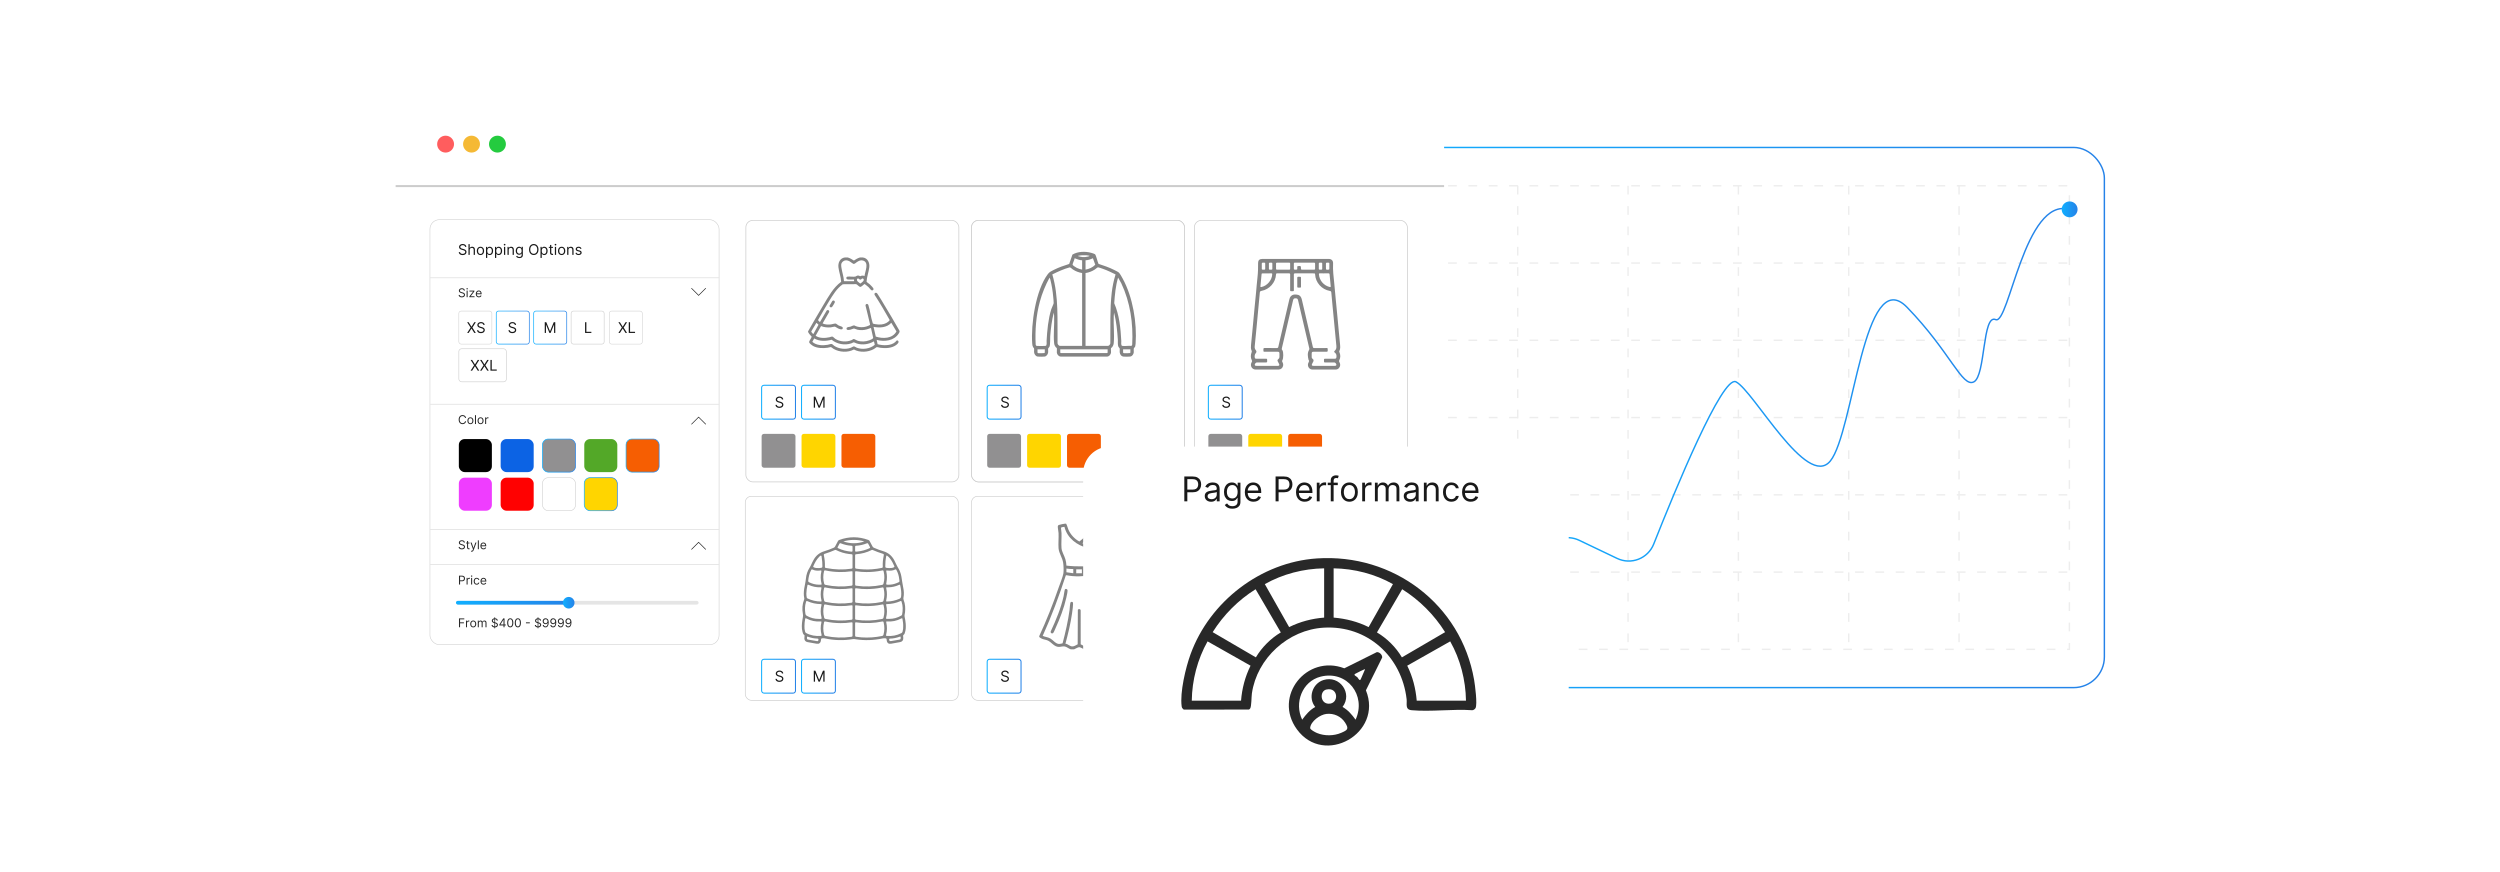 <?xml version="1.0" encoding="UTF-8"?><svg id="a" xmlns="http://www.w3.org/2000/svg" xmlns:xlink="http://www.w3.org/1999/xlink" viewBox="0 0 860 300"><defs><linearGradient id="b" x1="460.815" y1="143.629" x2="724.153" y2="143.629" gradientUnits="userSpaceOnUse"><stop offset=".004" stop-color="#10afff"/><stop offset="1" stop-color="#2582e8"/></linearGradient><filter id="c" x="122.708" y="20.222" width="387.6" height="247.2" filterUnits="userSpaceOnUse"><feOffset dx="0" dy="0"/><feGaussianBlur result="d" stdDeviation="4.412"/><feFlood flood-color="#828282" flood-opacity=".3"/><feComposite in2="d" operator="in"/><feComposite in="SourceGraphic"/></filter><filter id="e" x="142.437" y="70.191" width="110.4" height="157.2" filterUnits="userSpaceOnUse"><feOffset dx="0" dy="0"/><feGaussianBlur result="f" stdDeviation="1.756"/><feFlood flood-color="#919191" flood-opacity=".3"/><feComposite in2="f" operator="in"/><feComposite in="SourceGraphic"/></filter><linearGradient id="g" x1="186.483" y1="156.721" x2="198.095" y2="156.721" xlink:href="#b"/><linearGradient id="h" x1="215.248" y1="156.721" x2="226.86" y2="156.721" xlink:href="#b"/><linearGradient id="i" x1="200.866" y1="170.006" x2="212.477" y2="170.006" xlink:href="#b"/><linearGradient id="j" x1="156.849" y1="207.339" x2="196.242" y2="207.339" xlink:href="#b"/><linearGradient id="k" x1="193.645" y1="207.339" x2="197.633" y2="207.339" xlink:href="#b"/><linearGradient id="l" x1="170.592" y1="112.688" x2="182.204" y2="112.688" xlink:href="#b"/><linearGradient id="m" x1="183.466" y1="112.688" x2="195.078" y2="112.688" xlink:href="#b"/><linearGradient id="n" x1="261.82" y1="138.358" x2="273.819" y2="138.358" xlink:href="#b"/><linearGradient id="o" x1="261.82" y1="232.612" x2="273.819" y2="232.612" xlink:href="#b"/><linearGradient id="p" x1="339.416" y1="138.358" x2="351.415" y2="138.358" xlink:href="#b"/><linearGradient id="q" x1="339.416" y1="232.612" x2="351.415" y2="232.612" xlink:href="#b"/><linearGradient id="r" x1="415.5" y1="138.358" x2="427.498" y2="138.358" xlink:href="#b"/><linearGradient id="s" x1="415.5" y1="232.612" x2="427.498" y2="232.612" xlink:href="#b"/><linearGradient id="t" x1="275.552" y1="138.358" x2="287.551" y2="138.358" xlink:href="#b"/><linearGradient id="u" x1="275.552" y1="232.612" x2="287.551" y2="232.612" xlink:href="#b"/><linearGradient id="v" x1="429.432" y1="232.612" x2="441.431" y2="232.612" xlink:href="#b"/><linearGradient id="w" x1="496.717" y1="140.426" x2="711.942" y2="140.426" xlink:href="#b"/><linearGradient id="x" x1="709.221" y1="72.022" x2="714.684" y2="72.022" xlink:href="#b"/><filter id="y" x="366.792" y="147.666" width="179.04" height="125.04" filterUnits="userSpaceOnUse"><feOffset dx="0" dy="0"/><feGaussianBlur result="z" stdDeviation="1.931"/><feFlood flood-color="#878787" flood-opacity=".3"/><feComposite in2="z" operator="in"/><feComposite in="SourceGraphic"/></filter></defs><rect x="461.065" y="50.722" width="262.838" height="185.814" rx="10.556" ry="10.556" fill="none" stroke="url(#b)" stroke-miterlimit="10" stroke-width=".5"/><rect x="484.141" y="63.907" width="227.734" height="159.471" fill="#fff"/><rect x="484.141" y="63.907" width="227.734" height="159.471" fill="none" stroke="#ededed" stroke-dasharray="3 4" stroke-miterlimit="10" stroke-width=".5"/><line x1="484.141" y1="196.8" x2="711.875" y2="196.8" fill="none" stroke="#ededed" stroke-dasharray="3 4" stroke-miterlimit="10" stroke-width=".5"/><line x1="484.141" y1="170.221" x2="711.875" y2="170.221" fill="none" stroke="#ededed" stroke-dasharray="3 4" stroke-miterlimit="10" stroke-width=".5"/><line x1="484.141" y1="143.643" x2="711.875" y2="143.643" fill="none" stroke="#ededed" stroke-dasharray="3 4" stroke-miterlimit="10" stroke-width=".5"/><line x1="484.141" y1="117.064" x2="711.875" y2="117.064" fill="none" stroke="#ededed" stroke-dasharray="3 4" stroke-miterlimit="10" stroke-width=".5"/><line x1="484.141" y1="90.486" x2="711.875" y2="90.486" fill="none" stroke="#ededed" stroke-dasharray="3 4" stroke-miterlimit="10" stroke-width=".5"/><line x1="673.919" y1="63.907" x2="673.919" y2="223.378" fill="none" stroke="#ededed" stroke-dasharray="3 4" stroke-miterlimit="10" stroke-width=".5"/><line x1="635.963" y1="63.907" x2="635.963" y2="223.378" fill="none" stroke="#ededed" stroke-dasharray="3 4" stroke-miterlimit="10" stroke-width=".5"/><line x1="598.008" y1="63.907" x2="598.008" y2="223.378" fill="none" stroke="#ededed" stroke-dasharray="3 4" stroke-miterlimit="10" stroke-width=".5"/><line x1="560.052" y1="63.907" x2="560.052" y2="223.378" fill="none" stroke="#ededed" stroke-dasharray="3 4" stroke-miterlimit="10" stroke-width=".5"/><line x1="522.097" y1="63.907" x2="522.097" y2="223.378" fill="none" stroke="#ededed" stroke-dasharray="3 4" stroke-miterlimit="10" stroke-width=".5"/><rect x="136.097" y="33.465" width="360.672" height="220.328" rx="8.468" ry="8.468" fill="#fff" filter="url(#c)"/><circle cx="153.283" cy="49.581" r="2.907" fill="#ff5d5e"/><circle cx="162.203" cy="49.581" r="2.907" fill="#f5b935"/><circle cx="171.122" cy="49.581" r="2.907" fill="#24cb3f"/><line x1="136.097" y1="64.015" x2="496.769" y2="64.015" fill="#fff" stroke="#ccc" stroke-miterlimit="10" stroke-width=".691"/><rect x="147.902" y="75.573" width="99.462" height="146.2" rx="3.251" ry="3.251" fill="#fff" filter="url(#e)" stroke="#ccc" stroke-miterlimit="10" stroke-width=".185"/><path d="M159.991,84.912c-.022-.183-.109-.325-.263-.426-.154-.101-.343-.151-.566-.151-.164,0-.306.026-.428.08-.122.053-.217.126-.285.218-.068.093-.102.198-.102.316,0,.099.024.183.071.253s.108.128.183.175c.074.046.152.084.234.113.082.03.157.053.225.071l.375.101c.096.025.204.06.322.104.118.044.232.105.34.181.109.077.199.174.27.293.071.119.106.265.106.439,0,.199-.052.38-.156.541s-.255.289-.455.384c-.199.095-.44.143-.724.143-.265,0-.493-.043-.686-.128s-.345-.205-.455-.357c-.11-.153-.172-.33-.186-.532h.461c.012.14.059.255.142.345.083.091.187.158.314.202.127.044.263.066.41.066.17,0,.324-.028.46-.084.136-.056.244-.134.323-.234.08-.101.119-.218.119-.352,0-.123-.034-.222-.102-.299-.069-.077-.159-.14-.271-.188s-.233-.09-.363-.127l-.454-.129c-.289-.083-.517-.202-.685-.355-.169-.154-.252-.355-.252-.604,0-.206.056-.387.169-.542.112-.154.264-.274.455-.36.19-.086.403-.129.639-.129.238,0,.449.043.634.127.185.085.333.201.441.347.109.146.167.313.172.499h-.433Z" fill="#191919"/><path d="M161.578,86.016v1.666h-.425v-3.693h.425v1.356h.036c.065-.143.163-.257.293-.342.13-.085.305-.127.522-.127.189,0,.354.038.496.113.142.075.252.19.331.344.079.154.118.351.118.589v1.76h-.425v-1.731c0-.22-.057-.391-.17-.511-.114-.121-.271-.181-.472-.181-.14,0-.264.029-.374.088-.11.059-.197.145-.26.258s-.095.25-.095.411Z" fill="#191919"/><path d="M165.278,87.739c-.25,0-.469-.06-.657-.178-.188-.119-.335-.286-.44-.499-.105-.214-.158-.464-.158-.75,0-.288.052-.54.158-.755.105-.215.252-.382.44-.501.188-.119.407-.179.657-.179s.469.06.657.179c.188.119.335.286.44.501.105.215.158.467.158.755,0,.286-.053.537-.158.75s-.252.38-.44.499c-.188.119-.407.178-.657.178ZM165.278,87.357c.19,0,.346-.048.469-.146.123-.097.213-.225.273-.384.059-.159.088-.331.088-.516,0-.185-.03-.357-.088-.517-.059-.16-.15-.289-.273-.388s-.279-.148-.469-.148-.346.049-.469.148-.213.228-.273.388c-.059.16-.088.332-.088.517,0,.185.03.357.088.516.059.159.15.287.273.384.123.098.279.146.469.146Z" fill="#191919"/><path d="M167.182,88.72v-3.808h.411v.44h.05c.031-.048.075-.11.131-.185.056-.075.136-.142.242-.202.105-.06.248-.089.428-.089.233,0,.439.058.617.175.178.117.316.282.416.496.1.214.149.466.149.757,0,.293-.05.547-.149.762-.1.214-.238.38-.415.498s-.38.176-.611.176c-.178,0-.32-.03-.427-.089-.107-.059-.19-.127-.247-.204s-.102-.14-.133-.19h-.036v1.464h-.425ZM167.6,86.297c0,.209.031.394.092.553.061.159.151.284.269.373.118.09.262.134.433.134.178,0,.327-.047.446-.142.12-.094.21-.222.271-.382.06-.161.091-.339.091-.537,0-.195-.03-.371-.089-.527s-.149-.281-.269-.373c-.12-.092-.27-.138-.45-.138-.173,0-.318.043-.436.131-.118.087-.207.208-.267.364-.06.155-.09.337-.09.543Z" fill="#191919"/><path d="M170.277,88.72v-3.808h.411v.44h.05c.031-.048.075-.11.131-.185.056-.075.136-.142.242-.202.105-.06.248-.089.428-.089.233,0,.439.058.617.175.178.117.316.282.416.496.1.214.149.466.149.757,0,.293-.05.547-.149.762-.1.214-.238.38-.415.498s-.38.176-.611.176c-.178,0-.32-.03-.427-.089-.107-.059-.19-.127-.247-.204s-.102-.14-.133-.19h-.036v1.464h-.425ZM170.695,86.297c0,.209.031.394.092.553.061.159.151.284.269.373.118.09.262.134.433.134.178,0,.327-.047.446-.142.12-.094.21-.222.271-.382.06-.161.091-.339.091-.537,0-.195-.03-.371-.089-.527s-.149-.281-.269-.373c-.12-.092-.27-.138-.45-.138-.173,0-.318.043-.436.131-.118.087-.207.208-.267.364-.06.155-.09.337-.09.543Z" fill="#191919"/><path d="M173.587,84.45c-.083,0-.154-.028-.214-.085s-.089-.124-.089-.204c0-.08.03-.147.089-.204.06-.056.131-.085.214-.085s.154.028.213.085c.06.057.089.124.089.204,0,.079-.03.147-.089.204-.059.057-.13.085-.213.085ZM173.37,87.682v-2.769h.425v2.769h-.425Z" fill="#191919"/><path d="M175,86.016v1.666h-.425v-2.769h.411v.433h.036c.065-.141.164-.254.296-.34s.303-.129.512-.129c.188,0,.352.038.492.114.141.077.25.192.328.347.078.154.117.349.117.585v1.76h-.425v-1.731c0-.218-.057-.387-.17-.509-.113-.122-.268-.183-.465-.183-.136,0-.257.029-.363.088-.106.059-.19.145-.252.258-.061.113-.092.25-.092.411Z" fill="#191919"/><path d="M178.664,88.778c-.206,0-.382-.026-.53-.078-.147-.053-.271-.121-.369-.206-.098-.085-.176-.175-.233-.272l.339-.238c.039.051.087.109.146.174.059.065.14.123.243.171.103.048.238.073.405.073.224,0,.408-.054.554-.162.145-.108.218-.278.218-.509v-.562h-.036c-.031.051-.076.113-.133.186-.057.074-.139.14-.245.197s-.249.085-.43.085c-.223,0-.424-.053-.601-.159-.177-.105-.317-.259-.42-.461-.102-.202-.154-.447-.154-.736,0-.284.05-.531.149-.742.1-.211.239-.374.416-.491.178-.116.384-.174.617-.174.181,0,.324.03.43.089s.188.127.245.202c.057.075.102.137.133.185h.043v-.44h.411v2.849c0,.238-.054.432-.161.582-.108.15-.252.26-.433.33-.181.07-.382.105-.603.105ZM178.65,87.256c.17,0,.315-.039.433-.117.118-.078.207-.19.269-.337.061-.146.092-.322.092-.526,0-.2-.03-.376-.09-.528-.06-.153-.149-.273-.267-.359-.118-.087-.263-.13-.436-.13-.181,0-.331.045-.45.137-.12.091-.209.214-.269.368s-.089.325-.089.512c0,.192.03.362.091.509.06.147.151.263.271.346s.268.125.446.125Z" fill="#191919"/><path d="M185.242,85.836c0,.389-.07.726-.211,1.01s-.334.502-.579.656c-.246.154-.525.231-.84.231s-.595-.077-.84-.231-.439-.373-.579-.656-.211-.621-.211-1.01c0-.39.07-.726.211-1.01s.334-.502.579-.657c.245-.154.525-.231.84-.231s.595.077.84.231c.245.154.438.373.579.657s.211.62.211,1.01ZM184.809,85.836c0-.32-.053-.59-.16-.81-.106-.22-.25-.386-.431-.499-.181-.113-.383-.17-.606-.17s-.426.057-.607.17c-.181.113-.325.279-.431.499-.106.22-.159.49-.159.81,0,.319.053.589.159.81.106.22.251.386.431.499.181.113.383.169.607.169s.426-.057.606-.169c.181-.113.325-.28.431-.499.106-.22.16-.49.16-.81Z" fill="#191919"/><path d="M185.935,88.72v-3.808h.411v.44h.05c.031-.048.075-.11.131-.185.056-.075.136-.142.242-.202.105-.06.248-.089.428-.089.233,0,.439.058.617.175.178.117.316.282.416.496.1.214.149.466.149.757,0,.293-.05.547-.149.762-.1.214-.238.38-.415.498s-.38.176-.611.176c-.178,0-.32-.03-.427-.089-.107-.059-.19-.127-.247-.204s-.102-.14-.133-.19h-.036v1.464h-.425ZM186.353,86.297c0,.209.031.394.092.553.061.159.151.284.269.373.118.09.262.134.433.134.178,0,.327-.047.446-.142.12-.094.21-.222.271-.382.06-.161.091-.339.091-.537,0-.195-.03-.371-.089-.527s-.149-.281-.269-.373c-.12-.092-.27-.138-.45-.138-.173,0-.318.043-.436.131-.118.087-.207.208-.267.364-.06.155-.09.337-.09.543Z" fill="#191919"/><path d="M190.233,84.912v.36h-1.435v-.36h1.435ZM189.216,84.249h.425v2.64c0,.12.018.21.053.27s.081.099.137.119c.056.02.115.03.178.03.047,0,.085-.003.115-.008.03-.005.054-.01.072-.013l.086.382c-.029.011-.069.022-.121.034-.051.011-.117.017-.196.017-.12,0-.238-.026-.352-.078s-.21-.13-.285-.236c-.075-.105-.112-.239-.112-.4v-2.755Z" fill="#191919"/><path d="M191.091,84.45c-.083,0-.154-.028-.214-.085s-.089-.124-.089-.204c0-.08.03-.147.089-.204.06-.056.131-.085.214-.085s.154.028.213.085c.06.057.089.124.089.204,0,.079-.03.147-.089.204-.059.057-.13.085-.213.085ZM190.875,87.682v-2.769h.425v2.769h-.425Z" fill="#191919"/><path d="M193.205,87.739c-.25,0-.469-.06-.657-.178-.188-.119-.335-.286-.44-.499-.105-.214-.158-.464-.158-.75,0-.288.052-.54.158-.755.105-.215.252-.382.44-.501.188-.119.407-.179.657-.179s.469.06.657.179c.188.119.335.286.44.501.105.215.158.467.158.755,0,.286-.053.537-.158.75s-.252.38-.44.499c-.188.119-.407.178-.657.178ZM193.205,87.357c.19,0,.346-.048.469-.146.123-.097.213-.225.273-.384.059-.159.088-.331.088-.516,0-.185-.03-.357-.088-.517-.059-.16-.15-.289-.273-.388s-.279-.148-.469-.148-.346.049-.469.148-.213.228-.273.388c-.059.16-.088.332-.088.517,0,.185.03.357.088.516.059.159.15.287.273.384.123.098.279.146.469.146Z" fill="#191919"/><path d="M195.534,86.016v1.666h-.425v-2.769h.411v.433h.036c.065-.141.164-.254.296-.34s.303-.129.512-.129c.188,0,.352.038.492.114.141.077.25.192.328.347.078.154.117.349.117.585v1.76h-.425v-1.731c0-.218-.057-.387-.17-.509-.113-.122-.268-.183-.465-.183-.136,0-.257.029-.363.088-.106.059-.19.145-.252.258-.061.113-.092.25-.092.411Z" fill="#191919"/><path d="M200.042,85.532l-.382.108c-.024-.064-.06-.126-.105-.186-.046-.061-.109-.111-.189-.151-.08-.04-.181-.06-.305-.06-.17,0-.31.039-.423.117-.113.077-.169.176-.169.294,0,.106.039.19.116.251.077.061.197.112.36.153l.411.101c.248.06.432.152.554.275.121.123.182.282.182.475,0,.159-.045.301-.136.426s-.217.224-.379.296c-.163.072-.351.108-.566.108-.282,0-.516-.061-.701-.184-.185-.123-.303-.302-.352-.538l.404-.101c.038.149.111.261.219.335.108.075.248.112.423.112.199,0,.356-.043.474-.127.117-.085.176-.186.176-.306,0-.096-.034-.177-.101-.243s-.171-.114-.31-.147l-.462-.108c-.253-.06-.44-.154-.558-.281-.119-.127-.178-.286-.178-.477,0-.156.044-.295.132-.415s.209-.214.362-.283c.153-.068.328-.102.522-.102.274,0,.489.06.646.18.157.12.269.279.335.476Z" fill="#191919"/><path d="M157.893,201.079v-3.046h1.029c.239,0,.435.043.587.129.152.085.265.201.338.347.073.145.11.308.11.488,0,.179-.037.342-.109.489-.073.146-.185.264-.337.35-.151.087-.346.13-.583.13h-.737v-.327h.726c.164,0,.295-.028.394-.085s.171-.133.216-.23c.045-.097.068-.206.068-.328s-.022-.231-.068-.327c-.045-.096-.118-.172-.218-.227s-.233-.083-.398-.083h-.648v2.719h-.369Z" fill="#282828"/><path d="M160.505,201.079v-2.284h.339v.345h.024c.042-.113.117-.205.226-.275s.232-.106.369-.106c.026,0,.058.001.097.002.039.002.068.003.088.005v.357c-.012-.003-.039-.008-.081-.014s-.086-.01-.133-.01c-.111,0-.21.023-.297.069-.087.046-.155.109-.205.19-.05.081-.075.173-.075.276v1.446h-.351Z" fill="#282828"/><path d="M162.242,198.414c-.068,0-.127-.023-.176-.07-.049-.047-.073-.103-.073-.169s.024-.121.073-.168c.049-.046.108-.07.176-.07.069,0,.127.023.176.07.049.047.074.102.074.168s-.024.122-.074.169c-.049.046-.107.07-.176.07ZM162.064,201.079v-2.284h.351v2.284h-.351Z" fill="#282828"/><path d="M163.986,201.127c-.214,0-.399-.05-.554-.151-.154-.101-.273-.241-.357-.418-.083-.178-.124-.38-.124-.608,0-.232.043-.437.128-.615.086-.178.206-.317.36-.418s.335-.151.54-.151c.161,0,.306.03.435.089.129.06.234.143.317.25.082.107.133.232.153.375h-.351c-.026-.104-.086-.197-.178-.277-.091-.081-.215-.122-.369-.122-.137,0-.257.036-.359.106s-.183.17-.239.299c-.057.128-.086.279-.086.452,0,.176.028.33.085.461.056.131.135.232.238.305.102.073.223.109.362.109.091,0,.174-.016.248-.048s.137-.077.189-.137.088-.131.11-.214h.351c-.019.135-.068.256-.146.364-.078.108-.18.193-.308.256s-.275.094-.444.094Z" fill="#282828"/><path d="M166.353,201.127c-.22,0-.41-.049-.569-.146s-.281-.234-.367-.41c-.086-.176-.128-.381-.128-.615,0-.234.043-.44.128-.619.086-.179.206-.319.36-.419s.335-.151.54-.151c.119,0,.237.019.352.059.116.04.222.104.317.193s.171.206.228.352c.057.146.085.325.085.539v.148h-1.761v-.303h1.404c0-.129-.026-.244-.077-.345-.051-.101-.123-.181-.217-.239s-.204-.088-.331-.088c-.14,0-.26.035-.362.103s-.18.158-.234.269c-.055.11-.082.228-.082.354v.202c0,.172.03.318.09.438s.144.21.251.272.231.093.373.093c.092,0,.176-.013.251-.04.075-.026.139-.066.194-.119.055-.053.097-.119.127-.198l.339.095c-.036.115-.096.216-.18.303-.085.086-.189.154-.312.202-.124.048-.263.072-.418.072Z" fill="#282828"/><path d="M157.893,215.776v-3.046h1.827v.327h-1.458v1.029h1.321v.327h-1.321v1.362h-.369Z" fill="#282828"/><path d="M160.303,215.776v-2.284h.339v.345h.024c.042-.113.117-.205.226-.275s.232-.106.369-.106c.026,0,.058.001.097.002.039.002.068.003.088.005v.357c-.012-.003-.039-.008-.081-.014s-.086-.01-.133-.01c-.111,0-.21.023-.297.069-.087.046-.155.109-.205.19-.05.081-.075.173-.075.276v1.446h-.351Z" fill="#282828"/><path d="M162.79,215.823c-.206,0-.387-.049-.542-.147s-.276-.235-.363-.412c-.087-.176-.13-.383-.13-.619,0-.238.043-.446.13-.623.087-.178.207-.315.363-.414s.336-.147.542-.147c.206,0,.387.049.542.147s.276.236.363.414c.087.177.13.385.13.623,0,.236-.043.442-.13.619-.087.177-.207.314-.363.412s-.336.147-.542.147ZM162.79,215.508c.156,0,.285-.04.386-.121.102-.08.176-.186.225-.317.049-.131.073-.273.073-.425s-.024-.295-.073-.427c-.048-.132-.123-.238-.225-.32-.101-.081-.23-.122-.386-.122-.157,0-.286.041-.387.122-.102.082-.176.188-.225.32-.049.132-.073.274-.073.427s.024.294.073.425c.048.131.123.237.225.317.101.081.23.121.387.121Z" fill="#282828"/><path d="M164.36,215.776v-2.284h.339v.357h.03c.048-.122.124-.217.231-.285.106-.068.234-.102.382-.102.151,0,.276.034.377.102s.179.163.236.285h.024c.059-.118.146-.212.263-.282s.257-.104.421-.104c.204,0,.371.064.501.191s.195.326.195.594v1.529h-.351v-1.529c0-.169-.046-.289-.139-.361-.092-.073-.201-.109-.326-.109-.161,0-.285.048-.373.145-.088.097-.132.219-.132.367v1.487h-.357v-1.565c0-.13-.043-.235-.127-.315-.085-.08-.193-.12-.326-.12-.091,0-.176.024-.255.073-.079.048-.142.116-.19.201-.048.086-.072.185-.072.297v1.428h-.351Z" fill="#282828"/><path d="M170.892,213.492c-.018-.151-.09-.268-.217-.351-.127-.084-.283-.125-.467-.125-.135,0-.253.022-.353.065s-.179.103-.235.18c-.056.077-.084.163-.084.26,0,.082.019.151.059.209.039.058.089.106.151.144s.126.069.193.094.129.044.186.059l.31.084c.079.021.168.049.265.086s.191.086.281.149.164.144.222.242c.059.098.088.219.088.361,0,.165-.043.314-.128.446-.086.133-.211.239-.375.317s-.363.118-.597.118c-.218,0-.407-.035-.566-.106-.159-.07-.284-.169-.374-.294-.091-.126-.142-.272-.154-.439h.381c.01.115.049.21.117.285s.154.13.259.167.217.054.338.054c.141,0,.267-.023.379-.069.112-.046.201-.111.266-.193.065-.083.098-.18.098-.291,0-.101-.028-.183-.085-.247-.056-.064-.131-.115-.223-.155-.092-.04-.192-.074-.299-.104l-.374-.107c-.238-.068-.426-.166-.565-.293-.139-.127-.208-.293-.208-.498,0-.17.046-.319.139-.447s.217-.227.374-.297c.157-.071.333-.106.527-.106.196,0,.371.035.523.104.153.07.274.166.364.287s.137.258.142.412h-.357ZM170.071,216.157v-3.808h.244v3.808h-.244Z" fill="#282828"/><path d="M171.773,215.151v-.304l1.338-2.118h.22v.47h-.149l-1.011,1.6v.024h1.802v.327h-2.201ZM173.206,215.776v-3.046h.351v3.046h-.351Z" fill="#282828"/><path d="M175.526,215.818c-.224,0-.415-.061-.572-.184s-.278-.3-.361-.534c-.084-.234-.125-.516-.125-.847,0-.329.042-.61.126-.844.084-.233.205-.412.363-.535s.348-.185.57-.185.413.061.57.185c.158.123.279.302.363.535.084.234.126.515.126.844,0,.331-.042.613-.125.847-.083.233-.204.411-.361.534s-.349.184-.573.184ZM175.526,215.49c.222,0,.395-.107.518-.321.123-.214.185-.519.185-.916,0-.264-.028-.488-.084-.674-.056-.185-.136-.327-.241-.424-.105-.097-.231-.145-.377-.145-.22,0-.392.108-.516.325-.123.217-.185.523-.185.918,0,.264.028.488.083.672.056.184.136.325.24.421s.231.144.378.144Z" fill="#282828"/><path d="M178.143,215.818c-.224,0-.415-.061-.572-.184s-.278-.3-.361-.534c-.084-.234-.125-.516-.125-.847,0-.329.042-.61.126-.844.084-.233.205-.412.363-.535s.348-.185.57-.185.413.061.57.185c.158.123.279.302.363.535.084.234.126.515.126.844,0,.331-.042.613-.125.847-.083.233-.204.411-.361.534s-.349.184-.573.184ZM178.143,215.49c.222,0,.395-.107.518-.321.123-.214.185-.519.185-.916,0-.264-.028-.488-.084-.674-.056-.185-.136-.327-.241-.424-.105-.097-.231-.145-.377-.145-.22,0-.392.108-.516.325-.123.217-.185.523-.185.918,0,.264.028.488.083.672.056.184.136.325.24.421s.231.144.378.144Z" fill="#282828"/><path d="M182.26,214.089v.327h-1.333v-.327h1.333Z" fill="#282828"/><path d="M185.77,213.492c-.018-.151-.09-.268-.217-.351-.127-.084-.283-.125-.467-.125-.135,0-.253.022-.353.065s-.179.103-.235.18c-.056.077-.084.163-.084.26,0,.082.019.151.059.209.039.058.089.106.151.144s.126.069.193.094.129.044.186.059l.31.084c.079.021.168.049.265.086s.191.086.281.149.164.144.222.242c.059.098.088.219.088.361,0,.165-.043.314-.128.446-.086.133-.211.239-.375.317s-.363.118-.597.118c-.218,0-.407-.035-.566-.106-.159-.07-.284-.169-.374-.294-.091-.126-.142-.272-.154-.439h.381c.01.115.049.21.117.285s.154.13.259.167.217.054.338.054c.141,0,.267-.023.379-.069.112-.046.201-.111.266-.193.065-.083.098-.18.098-.291,0-.101-.028-.183-.085-.247-.056-.064-.131-.115-.223-.155-.092-.04-.192-.074-.299-.104l-.374-.107c-.238-.068-.426-.166-.565-.293-.139-.127-.208-.293-.208-.498,0-.17.046-.319.139-.447s.217-.227.374-.297c.157-.071.333-.106.527-.106.196,0,.371.035.523.104.153.07.274.166.364.287s.137.258.142.412h-.357ZM184.949,216.157v-3.808h.244v3.808h-.244Z" fill="#282828"/><path d="M187.692,212.689c.124.001.249.025.374.071s.239.123.342.231c.103.107.185.254.248.44.062.185.094.418.094.697,0,.271-.025.511-.077.721-.051.209-.124.386-.22.53-.096.144-.212.253-.348.327s-.29.111-.462.111c-.17,0-.322-.034-.456-.102-.134-.068-.243-.163-.327-.284-.085-.122-.139-.263-.163-.423h.363c.033.14.098.255.196.346.098.091.227.136.387.136.235,0,.421-.102.557-.308.136-.206.205-.496.205-.87h-.024c-.056.083-.122.155-.198.216-.077.06-.161.107-.254.14s-.192.049-.297.049c-.175,0-.335-.043-.479-.13-.145-.087-.262-.206-.348-.358-.087-.152-.13-.327-.13-.523,0-.186.042-.357.126-.512.084-.155.202-.279.354-.371.152-.092.331-.137.538-.134ZM187.692,213.016c-.125,0-.237.031-.337.093s-.179.145-.237.25c-.058.104-.087.22-.087.347s.028.242.084.346c.056.104.133.186.231.247s.209.091.334.091c.094,0,.182-.019.263-.056.082-.037.153-.088.213-.153.061-.065.109-.139.144-.222.035-.083.052-.169.052-.259,0-.119-.028-.231-.085-.335-.057-.104-.135-.189-.235-.253s-.213-.097-.34-.097Z" fill="#282828"/><path d="M190.304,212.689c.124.001.249.025.374.071s.239.123.342.231c.103.107.185.254.248.44.062.185.094.418.094.697,0,.271-.025.511-.077.721-.051.209-.124.386-.22.53-.096.144-.212.253-.348.327s-.29.111-.462.111c-.17,0-.322-.034-.456-.102-.134-.068-.243-.163-.327-.284-.085-.122-.139-.263-.163-.423h.363c.033.14.098.255.196.346.098.091.227.136.387.136.235,0,.421-.102.557-.308.136-.206.205-.496.205-.87h-.024c-.056.083-.122.155-.198.216-.077.06-.161.107-.254.14s-.192.049-.297.049c-.175,0-.335-.043-.479-.13-.145-.087-.262-.206-.348-.358-.087-.152-.13-.327-.13-.523,0-.186.042-.357.126-.512.084-.155.202-.279.354-.371.152-.092.331-.137.538-.134ZM190.304,213.016c-.125,0-.237.031-.337.093s-.179.145-.237.25c-.058.104-.087.22-.087.347s.028.242.084.346c.056.104.133.186.231.247s.209.091.334.091c.094,0,.182-.019.263-.056.082-.037.153-.088.213-.153.061-.065.109-.139.144-.222.035-.083.052-.169.052-.259,0-.119-.028-.231-.085-.335-.057-.104-.135-.189-.235-.253s-.213-.097-.34-.097Z" fill="#282828"/><path d="M192.915,212.689c.124.001.249.025.374.071s.239.123.342.231c.103.107.185.254.248.44.062.185.094.418.094.697,0,.271-.025.511-.077.721-.051.209-.124.386-.22.53-.096.144-.212.253-.348.327s-.29.111-.462.111c-.17,0-.322-.034-.456-.102-.134-.068-.243-.163-.327-.284-.085-.122-.139-.263-.163-.423h.363c.033.14.098.255.196.346.098.091.227.136.387.136.235,0,.421-.102.557-.308.136-.206.205-.496.205-.87h-.024c-.056.083-.122.155-.198.216-.077.06-.161.107-.254.14s-.192.049-.297.049c-.175,0-.335-.043-.479-.13-.145-.087-.262-.206-.348-.358-.087-.152-.13-.327-.13-.523,0-.186.042-.357.126-.512.084-.155.202-.279.354-.371.152-.092.331-.137.538-.134ZM192.915,213.016c-.125,0-.237.031-.337.093s-.179.145-.237.25c-.058.104-.087.22-.087.347s.028.242.084.346c.056.104.133.186.231.247s.209.091.334.091c.094,0,.182-.019.263-.056.082-.037.153-.088.213-.153.061-.065.109-.139.144-.222.035-.083.052-.169.052-.259,0-.119-.028-.231-.085-.335-.057-.104-.135-.189-.235-.253s-.213-.097-.34-.097Z" fill="#282828"/><path d="M195.527,212.689c.124.001.249.025.374.071s.239.123.342.231c.103.107.185.254.248.44.062.185.094.418.094.697,0,.271-.025.511-.077.721-.051.209-.124.386-.22.53-.096.144-.212.253-.348.327s-.29.111-.462.111c-.17,0-.322-.034-.456-.102-.134-.068-.243-.163-.327-.284-.085-.122-.139-.263-.163-.423h.363c.033.14.098.255.196.346.098.091.227.136.387.136.235,0,.421-.102.557-.308.136-.206.205-.496.205-.87h-.024c-.056.083-.122.155-.198.216-.077.06-.161.107-.254.14s-.192.049-.297.049c-.175,0-.335-.043-.479-.13-.145-.087-.262-.206-.348-.358-.087-.152-.13-.327-.13-.523,0-.186.042-.357.126-.512.084-.155.202-.279.354-.371.152-.092.331-.137.538-.134ZM195.527,213.016c-.125,0-.237.031-.337.093s-.179.145-.237.25c-.058.104-.087.22-.087.347s.028.242.084.346c.056.104.133.186.231.247s.209.091.334.091c.094,0,.182-.019.263-.056.082-.037.153-.088.213-.153.061-.065.109-.139.144-.222.035-.083.052-.169.052-.259,0-.119-.028-.231-.085-.335-.057-.104-.135-.189-.235-.253s-.213-.097-.34-.097Z" fill="#282828"/><path d="M159.559,99.956c-.018-.151-.09-.268-.217-.351-.127-.084-.283-.125-.467-.125-.135,0-.253.022-.353.065s-.179.103-.235.18c-.056.077-.084.163-.084.26,0,.082.019.151.059.209.039.058.089.106.151.144s.126.069.193.094.129.044.186.059l.31.084c.079.021.168.049.265.086s.191.086.281.149.164.144.222.242c.059.098.088.219.088.361,0,.165-.043.314-.128.446-.086.133-.211.239-.375.317s-.363.118-.597.118c-.218,0-.407-.035-.566-.106-.159-.07-.284-.169-.374-.294-.091-.126-.142-.272-.154-.439h.381c.01.115.049.21.117.285s.154.13.259.167.217.054.338.054c.141,0,.267-.023.379-.069.112-.046.201-.111.266-.193.065-.083.098-.18.098-.291,0-.101-.028-.183-.085-.247-.056-.064-.131-.115-.223-.155-.092-.04-.192-.074-.299-.104l-.374-.107c-.238-.068-.426-.166-.565-.293-.139-.127-.208-.293-.208-.498,0-.17.046-.319.139-.447s.217-.227.374-.297c.157-.071.333-.106.527-.106.196,0,.371.035.523.104.153.07.274.166.364.287s.137.258.142.412h-.357Z" fill="#282828"/><path d="M160.695,99.575c-.068,0-.127-.023-.176-.07-.049-.047-.073-.103-.073-.169s.024-.121.073-.168c.049-.046.108-.07.176-.07.069,0,.127.023.176.07.049.047.074.102.074.168s-.024.122-.074.169c-.049.046-.107.07-.176.07ZM160.517,102.24v-2.284h.351v2.284h-.351Z" fill="#282828"/><path d="M161.445,102.24v-.268l1.297-1.666v-.023h-1.255v-.327h1.708v.279l-1.261,1.654v.024h1.303v.327h-1.79Z" fill="#282828"/><path d="M164.735,102.288c-.22,0-.41-.049-.569-.146s-.281-.234-.367-.41c-.086-.176-.128-.381-.128-.615,0-.234.043-.44.128-.619.086-.179.206-.319.36-.419s.335-.151.54-.151c.119,0,.237.019.352.059.116.04.222.104.317.193s.171.206.228.352c.057.146.085.325.085.539v.148h-1.761v-.303h1.404c0-.129-.026-.244-.077-.345-.051-.101-.123-.181-.217-.239s-.204-.088-.331-.088c-.14,0-.26.035-.362.103s-.18.158-.234.269c-.055.11-.082.228-.082.354v.202c0,.172.03.318.09.438s.144.21.251.272.231.093.373.093c.092,0,.176-.013.251-.04.075-.026.139-.066.194-.119.055-.053.097-.119.127-.198l.339.095c-.036.115-.096.216-.18.303-.085.086-.189.154-.312.202-.124.048-.263.072-.418.072Z" fill="#282828"/><line x1="147.902" y1="194.182" x2="247.364" y2="194.182" fill="none" stroke="#e5e5e5" stroke-miterlimit="10" stroke-width=".321"/><line x1="147.902" y1="95.537" x2="247.364" y2="95.537" fill="none" stroke="#e5e5e5" stroke-miterlimit="10" stroke-width=".321"/><line x1="147.902" y1="139.083" x2="247.364" y2="139.083" fill="none" stroke="#e5e5e5" stroke-miterlimit="10" stroke-width=".321"/><polyline points="242.795 99.135 240.32 101.61 237.845 99.135" fill="none" stroke="#191919" stroke-miterlimit="10" stroke-width=".216"/><path d="M160.345,143.772h-.369c-.022-.106-.06-.199-.114-.279-.054-.081-.12-.148-.196-.203-.077-.055-.162-.096-.255-.124s-.19-.042-.291-.042c-.185,0-.351.047-.5.14-.149.093-.268.231-.355.412-.087.182-.131.404-.131.668s.044.486.131.668c.088.181.206.318.355.412.149.093.316.14.5.14.101,0,.198-.014.291-.042.093-.027.178-.069.255-.124.077-.055.142-.123.196-.204.054-.081.092-.174.114-.279h.369c-.028.155-.078.295-.152.418-.073.123-.165.227-.273.313-.109.085-.231.151-.367.195-.135.045-.28.067-.434.067-.26,0-.491-.064-.693-.19-.202-.127-.361-.307-.477-.541s-.174-.512-.174-.833.058-.599.174-.833c.116-.234.275-.414.477-.541s.433-.19.693-.19c.154,0,.298.022.434.067.135.044.257.11.367.195.109.086.2.19.273.312.074.123.124.262.152.418Z" fill="#282828"/><path d="M161.82,145.914c-.206,0-.387-.049-.542-.147s-.276-.235-.363-.412c-.087-.176-.13-.383-.13-.619,0-.238.043-.446.13-.623.087-.178.207-.315.363-.414s.336-.147.542-.147c.206,0,.387.049.542.147s.276.236.363.414c.087.177.13.385.13.623,0,.236-.043.442-.13.619-.087.177-.207.314-.363.412s-.336.147-.542.147ZM161.82,145.599c.156,0,.285-.04.386-.121.102-.08.176-.186.225-.317.049-.131.073-.273.073-.425s-.024-.295-.073-.427c-.048-.132-.123-.238-.225-.32-.101-.081-.23-.122-.386-.122-.157,0-.286.041-.387.122-.102.082-.176.188-.225.32-.049.132-.073.274-.073.427s.024.294.073.425c.048.131.123.237.225.317.101.081.23.121.387.121Z" fill="#282828"/><path d="M163.741,142.821v3.046h-.351v-3.046h.351Z" fill="#282828"/><path d="M165.312,145.914c-.206,0-.387-.049-.542-.147s-.276-.235-.363-.412c-.087-.176-.13-.383-.13-.619,0-.238.043-.446.13-.623.087-.178.207-.315.363-.414s.336-.147.542-.147c.206,0,.387.049.542.147s.276.236.363.414c.087.177.13.385.13.623,0,.236-.043.442-.13.619-.087.177-.207.314-.363.412s-.336.147-.542.147ZM165.312,145.599c.156,0,.285-.04.386-.121.102-.08.176-.186.225-.317.049-.131.073-.273.073-.425s-.024-.295-.073-.427c-.048-.132-.123-.238-.225-.32-.101-.081-.23-.122-.386-.122-.157,0-.286.041-.387.122-.102.082-.176.188-.225.32-.049.132-.073.274-.073.427s.024.294.073.425c.048.131.123.237.225.317.101.081.23.121.387.121Z" fill="#282828"/><path d="M166.883,145.866v-2.284h.339v.345h.024c.042-.113.117-.205.226-.275s.232-.106.369-.106c.026,0,.058.001.097.002.039.002.068.003.088.005v.357c-.012-.003-.039-.008-.081-.014s-.086-.01-.133-.01c-.111,0-.21.023-.297.069-.087.046-.155.109-.205.19-.05.081-.075.173-.075.276v1.446h-.351Z" fill="#282828"/><line x1="147.902" y1="182.145" x2="247.364" y2="182.145" fill="none" stroke="#e5e5e5" stroke-miterlimit="10" stroke-width=".321"/><polyline points="237.845 145.964 240.32 143.489 242.795 145.964" fill="none" stroke="#191919" stroke-miterlimit="10" stroke-width=".216"/><path d="M159.559,186.645c-.018-.151-.09-.268-.217-.351-.127-.084-.283-.125-.467-.125-.135,0-.253.022-.353.065s-.179.103-.235.18c-.056.077-.084.163-.084.26,0,.082.019.151.059.209.039.058.089.106.151.144s.126.069.193.094.129.044.186.059l.31.084c.079.021.168.049.265.086s.191.086.281.149.164.144.222.242c.059.098.088.219.088.361,0,.165-.043.314-.128.446-.086.133-.211.239-.375.317s-.363.118-.597.118c-.218,0-.407-.035-.566-.106-.159-.07-.284-.169-.374-.294-.091-.126-.142-.272-.154-.439h.381c.01.115.049.21.117.285s.154.13.259.167.217.054.338.054c.141,0,.267-.023.379-.069.112-.046.201-.111.266-.193.065-.083.098-.18.098-.291,0-.101-.028-.183-.085-.247-.056-.064-.131-.115-.223-.155-.092-.04-.192-.074-.299-.104l-.374-.107c-.238-.068-.426-.166-.565-.293-.139-.127-.208-.293-.208-.498,0-.17.046-.319.139-.447s.217-.227.374-.297c.157-.071.333-.106.527-.106.196,0,.371.035.523.104.153.07.274.166.364.287s.137.258.142.412h-.357Z" fill="#282828"/><path d="M161.511,186.645v.297h-1.184v-.297h1.184ZM160.672,186.097h.351v2.177c0,.099.014.173.043.222.029.049.067.082.113.098.046.017.095.024.146.024.039,0,.07-.002.095-.006s.044-.008.06-.011l.071.315c-.024.009-.057.018-.1.027-.043.009-.097.014-.162.014-.099,0-.196-.021-.291-.064s-.173-.107-.235-.195-.093-.197-.093-.33v-2.272Z" fill="#282828"/><path d="M162.266,189.785c-.06,0-.113-.004-.159-.014-.046-.009-.079-.019-.097-.027l.089-.309c.085.021.161.03.226.023.065-.006.123-.035.175-.087.051-.052.098-.136.14-.252l.065-.179-.845-2.296h.381l.631,1.82h.023l.631-1.82h.381l-.97,2.617c-.044.118-.098.216-.162.294-.065.078-.139.135-.224.173-.085.038-.18.056-.286.056Z" fill="#282828"/><path d="M164.723,185.883v3.046h-.351v-3.046h.351Z" fill="#282828"/><path d="M166.323,188.976c-.22,0-.41-.049-.569-.146s-.281-.234-.367-.41c-.086-.176-.128-.381-.128-.615,0-.234.043-.44.128-.619.086-.179.206-.319.36-.419s.335-.151.54-.151c.119,0,.237.019.352.059.116.04.222.104.317.193s.171.206.228.352c.057.146.085.325.085.539v.148h-1.761v-.303h1.404c0-.129-.026-.244-.077-.345-.051-.101-.123-.181-.217-.239s-.204-.088-.331-.088c-.14,0-.26.035-.362.103s-.18.158-.234.269c-.055.11-.082.228-.082.354v.202c0,.172.03.318.09.438s.144.21.251.272.231.093.373.093c.092,0,.176-.013.251-.04.075-.026.139-.066.194-.119.055-.053.097-.119.127-.198l.339.095c-.036.115-.096.216-.18.303-.085.086-.189.154-.312.202-.124.048-.263.072-.418.072Z" fill="#282828"/><polyline points="237.845 189.026 240.32 186.552 242.795 189.026" fill="none" stroke="#191919" stroke-miterlimit="10" stroke-width=".216"/><rect x="157.84" y="151.037" width="11.366" height="11.366" rx="2" ry="2"/><rect x="172.223" y="151.037" width="11.366" height="11.366" rx="2" ry="2" fill="#0c63e4"/><rect x="186.606" y="151.037" width="11.366" height="11.366" rx="2" ry="2" fill="#919091"/><rect x="186.606" y="151.037" width="11.366" height="11.366" rx="2" ry="2" fill="none" stroke="url(#g)" stroke-miterlimit="10" stroke-width=".245"/><rect x="200.988" y="151.037" width="11.366" height="11.366" rx="2" ry="2" fill="#53a828"/><rect x="215.371" y="151.037" width="11.366" height="11.366" rx="2" ry="2" fill="#f65e02"/><rect x="215.371" y="151.037" width="11.366" height="11.366" rx="2" ry="2" fill="none" stroke="url(#h)" stroke-miterlimit="10" stroke-width=".245"/><rect x="157.84" y="164.323" width="11.366" height="11.366" rx="2" ry="2" fill="#ef3dff"/><rect x="172.223" y="164.323" width="11.366" height="11.366" rx="2" ry="2" fill="#ff0101"/><rect x="186.606" y="164.323" width="11.366" height="11.366" rx="2" ry="2" fill="#fff" stroke="#ccc" stroke-miterlimit="10" stroke-width=".187"/><rect x="200.988" y="164.323" width="11.366" height="11.366" rx="2" ry="2" fill="#ffd500"/><rect x="200.988" y="164.323" width="11.366" height="11.366" rx="2" ry="2" fill="none" stroke="url(#i)" stroke-miterlimit="10" stroke-width=".245"/><rect x="156.849" y="206.702" width="83.471" height="1.273" rx=".637" ry=".637" fill="#e5e5e5"/><rect x="156.849" y="206.702" width="39.393" height="1.273" rx=".637" ry=".637" fill="url(#j)"/><circle cx="195.639" cy="207.339" r="1.994" fill="url(#k)"/><rect x="157.84" y="107.005" width="11.366" height="11.366" rx=".79" ry=".79" fill="#fff" stroke="#ccc" stroke-miterlimit="10" stroke-width=".168"/><path d="M161.22,110.843l.952,1.536h.029l.952-1.536h.526l-1.161,1.847,1.161,1.846h-.526l-.952-1.507h-.029l-.952,1.507h-.526l1.19-1.846-1.19-1.847h.526Z" fill="#191919"/><path d="M166.283,111.766c-.022-.183-.109-.325-.263-.426-.154-.101-.343-.151-.566-.151-.164,0-.306.026-.428.08-.122.053-.217.126-.285.218-.068.093-.102.198-.102.316,0,.099.024.183.071.253s.108.128.183.175c.074.046.152.084.234.113.082.03.157.053.225.071l.375.101c.096.025.204.06.322.104.118.044.232.105.34.181.109.077.199.174.27.293.071.119.106.265.106.439,0,.199-.052.38-.156.541s-.255.289-.455.384c-.199.095-.44.143-.724.143-.265,0-.493-.043-.686-.128s-.345-.205-.455-.357c-.11-.153-.172-.33-.186-.532h.461c.012.14.059.255.142.345.083.091.187.158.314.202.127.044.263.066.41.066.17,0,.324-.028.46-.084.136-.056.244-.134.323-.234.08-.101.119-.218.119-.352,0-.123-.034-.222-.102-.299-.069-.077-.159-.14-.271-.188s-.233-.09-.363-.127l-.454-.129c-.289-.083-.517-.202-.685-.355-.169-.154-.252-.355-.252-.604,0-.206.056-.387.169-.542.112-.154.264-.274.455-.36.19-.086.403-.129.639-.129.238,0,.449.043.634.127.185.085.333.201.441.347.109.146.167.313.172.499h-.433Z" fill="#191919"/><rect x="157.84" y="119.978" width="16.346" height="11.366" rx=".947" ry=".947" fill="#fff" stroke="#ccc" stroke-miterlimit="10" stroke-width=".201"/><path d="M162.412,123.816l.952,1.536h.029l.952-1.536h.526l-1.161,1.847,1.161,1.846h-.526l-.952-1.507h-.029l-.952,1.507h-.526l1.19-1.846-1.19-1.847h.526Z" fill="#191919"/><path d="M165.672,123.816l.952,1.536h.029l.952-1.536h.526l-1.161,1.847,1.161,1.846h-.526l-.952-1.507h-.029l-.952,1.507h-.526l1.19-1.846-1.19-1.847h.526Z" fill="#191919"/><path d="M168.716,127.508v-3.693h.447v3.296h1.716v.397h-2.164Z" fill="#191919"/><rect x="170.714" y="107.005" width="11.366" height="11.366" rx=".79" ry=".79" fill="none" stroke="url(#l)" stroke-miterlimit="10" stroke-width=".245"/><path d="M177.091,111.766c-.022-.183-.109-.325-.263-.426-.154-.101-.343-.151-.566-.151-.164,0-.306.026-.428.08-.122.053-.217.126-.285.218-.068.093-.102.198-.102.316,0,.099.024.183.071.253s.108.128.183.175c.074.046.152.084.234.113.082.03.157.053.225.071l.375.101c.096.025.204.06.322.104.118.044.232.105.34.181.109.077.199.174.27.293.071.119.106.265.106.439,0,.199-.052.38-.156.541s-.255.289-.455.384c-.199.095-.44.143-.724.143-.265,0-.493-.043-.686-.128s-.345-.205-.455-.357c-.11-.153-.172-.33-.186-.532h.461c.012.14.059.255.142.345.083.091.187.158.314.202.127.044.263.066.41.066.17,0,.324-.028.46-.084.136-.056.244-.134.323-.234.08-.101.119-.218.119-.352,0-.123-.034-.222-.102-.299-.069-.077-.159-.14-.271-.188s-.233-.09-.363-.127l-.454-.129c-.289-.083-.517-.202-.685-.355-.169-.154-.252-.355-.252-.604,0-.206.056-.387.169-.542.112-.154.264-.274.455-.36.19-.086.403-.129.639-.129.238,0,.449.043.634.127.185.085.333.201.441.347.109.146.167.313.172.499h-.433Z" fill="#191919"/><rect x="183.589" y="107.005" width="11.366" height="11.366" rx=".79" ry=".79" fill="none" stroke="url(#m)" stroke-miterlimit="10" stroke-width=".245"/><path d="M187.395,110.843h.534l1.255,3.065h.043l1.255-3.065h.534v3.693h-.418v-2.806h-.036l-1.154,2.806h-.404l-1.154-2.806h-.036v2.806h-.418v-3.693Z" fill="#191919"/><rect x="196.464" y="107.005" width="11.366" height="11.366" rx=".79" ry=".79" fill="#fff" stroke="#ccc" stroke-miterlimit="10" stroke-width=".201"/><path d="M201.266,114.535v-3.693h.447v3.296h1.716v.397h-2.164Z" fill="#191919"/><rect x="209.594" y="107.005" width="11.366" height="11.366" rx=".79" ry=".79" fill="#fff" stroke="#ccc" stroke-miterlimit="10" stroke-width=".168"/><path d="M213.248,110.843l.952,1.536h.029l.952-1.536h.526l-1.161,1.847,1.161,1.846h-.526l-.952-1.507h-.029l-.952,1.507h-.526l1.19-1.846-1.19-1.847h.526Z" fill="#191919"/><path d="M216.292,114.535v-3.693h.447v3.296h1.716v.397h-2.164Z" fill="#191919"/><rect x="256.581" y="75.818" width="73.268" height="89.962" rx="2.387" ry="2.387" fill="#fff" stroke="#ccc" stroke-miterlimit="10" stroke-width=".248"/><rect x="334.209" y="75.818" width="73.268" height="89.962" rx="2.387" ry="2.387" fill="#fff" stroke="#ccc" stroke-miterlimit="10" stroke-width=".248"/><rect x="334.209" y="75.818" width="73.268" height="89.962" rx="2.387" ry="2.387" fill="#fff" stroke="#ccc" stroke-miterlimit="10" stroke-width=".248"/><rect x="410.873" y="75.818" width="73.268" height="89.962" rx="2.387" ry="2.387" fill="#fff" stroke="#ccc" stroke-miterlimit="10" stroke-width=".248"/><rect x="256.379" y="170.723" width="73.268" height="70.192" rx="2.108" ry="2.108" fill="#fff" stroke="#ccc" stroke-miterlimit="10" stroke-width=".219"/><path d="M445.678,89.083c3.779-0,7.557.022,11.336-.015.989-.01,1.623.542,1.566,1.591-.126,2.34.194,4.658.421,6.98.171,1.751.321,3.503.488,5.255.19,1.992.391,3.983.581,5.975.167,1.751.323,3.503.489,5.255.139,1.459.294,2.917.423,4.377.068.762.137,1.533-.249,2.248-.069.127-.035.231.018.358.408.975.45,1.95-.071,2.898-.104.189-.04.314.038.457.197.365.33.741.303,1.168-.049.782-.699,1.484-1.482,1.489-2.706.017-5.412.023-8.118-.002-1.02-.009-1.722-1.089-1.419-2.092.051-.17.12-.339.21-.491.138-.231.19-.442-.023-.654-.017-.017-.031-.043-.037-.067-.292-1.188-.48-2.375.197-3.501.122-.203.073-.364.032-.541-.554-2.385-1.113-4.769-1.669-7.154-.719-3.08-1.436-6.161-2.156-9.24-.147-.631-.312-.764-.903-.759-.563.005-.711.14-.866.805-1.073,4.595-2.145,9.191-3.217,13.787-.2.857-.399,1.714-.605,2.57-.056.233-.088.449.122.628.046.04.072.104.103.16.34.608.337,2.734-.041,3.316-.15.231-.152.405-.02.624.246.407.347.851.26,1.323-.136.737-.783,1.292-1.546,1.294-2.642.008-5.285.011-7.927-.001-1.111-.005-1.858-1.084-1.508-2.146.064-.193.154-.379.25-.558.088-.163.076-.285-.015-.456-.482-.901-.435-1.838-.089-2.765.077-.208.119-.362.013-.566-.322-.62-.273-1.296-.215-1.953.177-1.993.39-3.983.58-5.975.191-2.005.369-4.011.559-6.016.192-2.018.395-4.034.588-6.051.166-1.738.293-3.481.493-5.216.192-1.665.226-3.332.213-5.004-.007-.841.491-1.334,1.33-1.334,3.855-.003,7.71-.001,11.566-.001ZM455.481,125.849c1.226,0,2.451-.001,3.676.001.241 0.0.479-.02.549-.303.081-.326-.365-.867-.704-.868-.894-.002-1.787.007-2.681-.003-.992-.011-.847.159-.875-.871-.009-.323.114-.415.423-.411,1.072.014,2.144.006,3.217.005.493-.001.61-.132.657-.625.057-.6-.065-1.113-.579-1.486-.256-.185-.3-.37-.027-.607.528-.459.646-1.048.569-1.734-.166-1.469-.282-2.944-.421-4.416-.135-1.434-.272-2.868-.41-4.302-.168-1.751-.339-3.502-.505-5.253-.137-1.447-.274-2.893-.401-4.341-.03-.338-.156-.499-.521-.563-2.778-.482-4.928-2.9-5.049-5.67-.015-.332-.159-.367-.426-.366-2.145.006-4.289.011-6.434-.004-.348-.002-.462.092-.458.451.018,1.634.012,3.268.006,4.902-.003.881.111.774-.768.781-.507.004-.509-.001-.509-.504-.001-1.736-.007-3.472.005-5.208.002-.311-.085-.424-.409-.42-1.353.015-2.706.011-4.059.002-.266-.002-.381.061-.395.358-.134,2.772-2.241,5.168-5.006,5.669-.395.071-.538.231-.571.603-.147,1.651-.31,3.3-.465,4.95-.189,2.018-.37,4.037-.563,6.054-.24,2.512-.492,5.024-.732,7.536-.044.462.076.885.377,1.25q.457.554-.045,1.071c-.337.347-.463,1.218-.251,1.647.105.213.28.228.48.227.957-.003,1.915-.009,2.872.001.966.009.823-.15.854.855.011.348-.123.433-.446.428-1.034-.016-2.068-.007-3.102-.005-.334.001-.779.534-.717.86.032.17.154.266.317.293.125.021.254.017.382.017,2.132.001,4.264.001,6.396.001.306,0,.613.01.919-.005.409-.02.541-.243.368-.611-.124-.266-.237-.542-.398-.785-.245-.372-.238-.666.143-.939.213-.153.352-.379.36-.65.012-.434.02-.869-.001-1.302-.021-.431-.172-.555-.601-.556-1.366-.002-2.732.005-4.098-.003-.915-.005-.78.13-.815-.819-.014-.384.133-.47.488-.466,1.366.017,2.732-.003,4.098.014.324.004.482-.085.547-.418.138-.7.314-1.393.476-2.089,1.106-4.745,2.212-9.489,3.317-14.234.094-.404.238-.777.532-1.084.675-.706,1.53-.664,2.359-.493.844.174,1.218.836,1.405,1.642,1.256,5.43,2.526,10.857,3.784,16.287.067.287.19.392.491.389,1.264-.015,2.527-.013,3.791-.004.947.006.808-.138.84.831.012.358-.116.456-.461.453-1.481-.015-2.962-.007-4.442-.006-.435 0-.587.122-.609.547-.022.433-.011.868-.002,1.302.004.182.049.385.198.483.638.418.497.897.152,1.413-.077.116-.129.249-.191.375-.256.523-.132.725.459.726,1.213.003,2.425.001,3.638.001ZM448.735,90.362c-1.084,0-2.167.008-3.251-.005-.294-.004-.413.078-.401.389.021.535.022,1.071,0,1.606-.013.319.099.422.415.413.891-.024.749.082.762-.748.001-.064.005-.128.002-.191-.012-.214.096-.28.3-.294.946-.066.946-.071.978.88 0.0.013.001.026 0.0.038-.022.233.089.313.316.312,1.402-.006,2.805-.007,4.207.001.255.001.333-.101.328-.342-.011-.535-.021-1.072.003-1.606.016-.345-.085-.468-.447-.461-1.071.023-2.142.008-3.213.008ZM435.859,94.04c-.511,0-1.021.003-1.532-.001-.191-.002-.322.051-.342.267-.129,1.383-.255,2.767-.393,4.149-.033.327.13.322.365.273,1.977-.416,3.633-2.406,3.688-4.422.006-.209-.058-.272-.254-.269-.51.007-1.021.002-1.532.003ZM455.485,94.039c-.485,0-.971.013-1.455-.005-.277-.01-.339.082-.319.354.15,2.033,1.578,3.763,3.578,4.308.456.124.504.085.458-.4-.125-1.307-.256-2.613-.374-3.921-.021-.237-.113-.343-.356-.339-.51.009-1.021.003-1.532.002ZM441.386,90.363c-.702,0-1.404.005-2.106-.003-.226-.003-.324.075-.32.311.009.587.011,1.175-.001,1.762-.005.253.097.332.34.331,1.391-.007,2.783-.007,4.174,0,.243.001.346-.077.34-.331-.012-.574-.014-1.149.001-1.723.007-.272-.1-.355-.36-.35-.689.012-1.379.004-2.068.004ZM435.231,91.561c0-.128.003-.255-.001-.383-.024-.924.199-.806-.882-.817-.216-.002-.294.091-.291.3.007.434-.004.868.003,1.302.015.902-.159.787.823.797.025 0.0.051-.002.077-.001.197.011.275-.088.271-.279-.005-.306-.002-.613-0-.919ZM437.682,91.571c0-.14.002-.281-0-.421-.015-.892.141-.77-.795-.792-.278-.006-.394.078-.381.369.019.408-.002.817.006,1.225.017.913-.177.795.852.809.225.003.33-.073.321-.31-.011-.293-.003-.587-.002-.881ZM454.84,91.525c0-.115.003-.23-0-.345-.024-.928.197-.809-.879-.82-.214-.002-.297.086-.293.297.007.434-.004.868.003,1.302.014.906-.157.789.821.799.025 0.0.051-.002.077-.001.196.011.277-.083.273-.276-.005-.319-.002-.638-.001-.957ZM457.291,91.565c0-.128.003-.255-0-.383-.024-.929.197-.81-.878-.821-.213-.002-.298.084-.295.296.007.434.002.868.002,1.302-0.0.882-0.0.877.898.804.193-.016.277-.085.274-.279-.006-.306-.002-.613-0-.919Z" fill="#848484"/><path d="M447.54,97.087c-0.0.497-.008.994.003,1.491.006.254-.074.371-.347.366-1.125-.019-.917.122-.932-.885-.012-.803.01-1.606-.008-2.409-.007-.323.079-.457.427-.446,1.005.031.841-.112.857.85.006.344.001.688.001,1.032Z" fill="#848484"/><rect x="261.998" y="132.536" width="11.644" height="11.644" rx=".809" ry=".809" fill="none" stroke="url(#n)" stroke-miterlimit="10" stroke-width=".355"/><rect x="261.998" y="149.255" width="11.644" height="11.644" rx=".809" ry=".809" fill="#919091"/><rect x="275.73" y="149.255" width="11.644" height="11.644" rx=".809" ry=".809" fill="#ffd500"/><rect x="289.462" y="149.255" width="11.644" height="11.644" rx=".809" ry=".809" fill="#f65e02"/><path d="M268.987,137.411c-.022-.187-.112-.333-.27-.436-.158-.103-.351-.155-.58-.155-.168,0-.314.027-.439.081-.125.054-.223.129-.292.224-.07.095-.104.203-.104.323,0,.101.024.188.073.259.048.072.111.132.187.179.077.047.157.086.24.117.084.03.161.054.231.073l.384.103c.099.026.208.061.33.107.122.046.238.107.349.186.112.078.204.178.276.3.073.122.109.272.109.449,0,.204-.053.389-.16.554s-.262.296-.465.393c-.204.098-.451.146-.742.146-.271,0-.505-.043-.703-.131s-.352-.209-.465-.366c-.113-.157-.176-.338-.191-.545h.473c.012.143.06.261.145.353.084.093.191.162.321.207s.27.067.42.067c.175,0,.332-.029.471-.086s.249-.137.331-.24c.082-.102.122-.223.122-.361,0-.126-.035-.228-.105-.307-.07-.079-.163-.143-.277-.192-.114-.049-.238-.092-.371-.129l-.466-.133c-.295-.085-.529-.206-.702-.364-.172-.158-.259-.364-.259-.619,0-.211.058-.397.173-.555.115-.158.27-.281.465-.369s.414-.132.655-.132c.244,0,.461.043.65.13s.34.206.452.355c.111.15.17.321.176.512h-.443Z" fill="#191919"/><rect x="334.209" y="170.723" width="73.268" height="70.192" rx="2.108" ry="2.108" fill="#fff" stroke="#ccc" stroke-miterlimit="10" stroke-width=".219"/><rect x="261.998" y="226.79" width="11.644" height="11.644" rx=".809" ry=".809" fill="none" stroke="url(#o)" stroke-miterlimit="10" stroke-width=".355"/><path d="M268.987,231.666c-.022-.187-.112-.333-.27-.436-.158-.103-.351-.155-.58-.155-.168,0-.314.027-.439.081-.125.054-.223.129-.292.224-.07.095-.104.203-.104.323,0,.101.024.188.073.259.048.072.111.132.187.179.077.047.157.086.24.117.084.03.161.054.231.073l.384.103c.099.026.208.061.33.107.122.046.238.107.349.186.112.078.204.178.276.3.073.122.109.272.109.449,0,.204-.053.389-.16.554s-.262.296-.465.393c-.204.098-.451.146-.742.146-.271,0-.505-.043-.703-.131s-.352-.209-.465-.366c-.113-.157-.176-.338-.191-.545h.473c.012.143.06.261.145.353.084.093.191.162.321.207s.27.067.42.067c.175,0,.332-.029.471-.086s.249-.137.331-.24c.082-.102.122-.223.122-.361,0-.126-.035-.228-.105-.307-.07-.079-.163-.143-.277-.192-.114-.049-.238-.092-.371-.129l-.466-.133c-.295-.085-.529-.206-.702-.364-.172-.158-.259-.364-.259-.619,0-.211.058-.397.173-.555.115-.158.27-.281.465-.369s.414-.132.655-.132c.244,0,.461.043.65.13s.34.206.452.355c.111.15.17.321.176.512h-.443Z" fill="#191919"/><rect x="412.038" y="170.723" width="73.268" height="70.192" rx="2.108" ry="2.108" fill="#fff" stroke="#ccc" stroke-miterlimit="10" stroke-width=".219"/><rect x="339.593" y="132.536" width="11.644" height="11.644" rx=".809" ry=".809" fill="none" stroke="url(#p)" stroke-miterlimit="10" stroke-width=".355"/><rect x="339.593" y="149.255" width="11.644" height="11.644" rx=".809" ry=".809" fill="#919091"/><rect x="353.325" y="149.255" width="11.644" height="11.644" rx=".809" ry=".809" fill="#ffd500"/><rect x="367.057" y="149.255" width="11.644" height="11.644" rx=".809" ry=".809" fill="#f65e02"/><path d="M346.582,137.411c-.022-.187-.112-.333-.27-.436-.158-.103-.351-.155-.58-.155-.168,0-.314.027-.439.081-.125.054-.223.129-.292.224-.07.095-.104.203-.104.323,0,.101.024.188.073.259.048.072.111.132.187.179.077.047.157.086.24.117.084.03.161.054.231.073l.384.103c.099.026.208.061.33.107.122.046.238.107.349.186.112.078.204.178.276.3.073.122.109.272.109.449,0,.204-.053.389-.16.554s-.262.296-.465.393c-.204.098-.451.146-.742.146-.271,0-.505-.043-.703-.131s-.352-.209-.465-.366c-.113-.157-.176-.338-.191-.545h.473c.012.143.06.261.145.353.084.093.191.162.321.207s.27.067.42.067c.175,0,.332-.029.471-.086s.249-.137.331-.24c.082-.102.122-.223.122-.361,0-.126-.035-.228-.105-.307-.07-.079-.163-.143-.277-.192-.114-.049-.238-.092-.371-.129l-.466-.133c-.295-.085-.529-.206-.702-.364-.172-.158-.259-.364-.259-.619,0-.211.058-.397.173-.555.115-.158.27-.281.465-.369s.414-.132.655-.132c.244,0,.461.043.65.13s.34.206.452.355c.111.15.17.321.176.512h-.443Z" fill="#191919"/><rect x="339.593" y="226.79" width="11.644" height="11.644" rx=".809" ry=".809" fill="none" stroke="url(#q)" stroke-miterlimit="10" stroke-width=".355"/><path d="M346.582,231.666c-.022-.187-.112-.333-.27-.436-.158-.103-.351-.155-.58-.155-.168,0-.314.027-.439.081-.125.054-.223.129-.292.224-.07.095-.104.203-.104.323,0,.101.024.188.073.259.048.072.111.132.187.179.077.047.157.086.24.117.084.03.161.054.231.073l.384.103c.099.026.208.061.33.107.122.046.238.107.349.186.112.078.204.178.276.3.073.122.109.272.109.449,0,.204-.053.389-.16.554s-.262.296-.465.393c-.204.098-.451.146-.742.146-.271,0-.505-.043-.703-.131s-.352-.209-.465-.366c-.113-.157-.176-.338-.191-.545h.473c.012.143.06.261.145.353.084.093.191.162.321.207s.27.067.42.067c.175,0,.332-.029.471-.086s.249-.137.331-.24c.082-.102.122-.223.122-.361,0-.126-.035-.228-.105-.307-.07-.079-.163-.143-.277-.192-.114-.049-.238-.092-.371-.129l-.466-.133c-.295-.085-.529-.206-.702-.364-.172-.158-.259-.364-.259-.619,0-.211.058-.397.173-.555.115-.158.27-.281.465-.369s.414-.132.655-.132c.244,0,.461.043.65.13s.34.206.452.355c.111.15.17.321.176.512h-.443Z" fill="#191919"/><rect x="415.677" y="132.536" width="11.644" height="11.644" rx=".809" ry=".809" fill="none" stroke="url(#r)" stroke-miterlimit="10" stroke-width=".355"/><rect x="415.677" y="149.255" width="11.644" height="11.644" rx=".809" ry=".809" fill="#919091"/><rect x="429.409" y="149.255" width="11.644" height="11.644" rx=".809" ry=".809" fill="#ffd500"/><rect x="443.141" y="149.255" width="11.644" height="11.644" rx=".809" ry=".809" fill="#f65e02"/><path d="M422.666,137.411c-.022-.187-.112-.333-.271-.436-.157-.103-.351-.155-.579-.155-.168,0-.315.027-.44.081s-.222.129-.292.224c-.069.095-.103.203-.103.323,0,.101.023.188.072.259.049.072.111.132.188.179s.156.086.24.117.161.054.231.073l.384.103c.099.026.208.061.33.107.121.046.237.107.349.186.111.078.204.178.276.3.072.122.109.272.109.449,0,.204-.054.389-.16.554s-.262.296-.466.393c-.203.098-.451.146-.741.146-.272,0-.506-.043-.703-.131s-.352-.209-.466-.366c-.112-.157-.176-.338-.19-.545h.473c.012.143.06.261.144.353.085.093.191.162.321.207.131.045.271.067.421.067.175,0,.332-.029.471-.086.14-.057.25-.137.331-.24.081-.102.122-.223.122-.361,0-.126-.035-.228-.105-.307-.07-.079-.163-.143-.277-.192s-.238-.092-.371-.129l-.466-.133c-.295-.085-.529-.206-.702-.364-.172-.158-.258-.364-.258-.619,0-.211.058-.397.172-.555.115-.158.271-.281.466-.369s.413-.132.655-.132c.243,0,.46.043.649.13.19.087.341.206.452.355.111.15.17.321.177.512h-.443Z" fill="#191919"/><rect x="415.677" y="226.79" width="11.644" height="11.644" rx=".809" ry=".809" fill="none" stroke="url(#s)" stroke-miterlimit="10" stroke-width=".355"/><path d="M422.666,231.666c-.022-.187-.112-.333-.271-.436-.157-.103-.351-.155-.579-.155-.168,0-.315.027-.44.081s-.222.129-.292.224c-.069.095-.103.203-.103.323,0,.101.023.188.072.259.049.072.111.132.188.179s.156.086.24.117.161.054.231.073l.384.103c.099.026.208.061.33.107.121.046.237.107.349.186.111.078.204.178.276.3.072.122.109.272.109.449,0,.204-.054.389-.16.554s-.262.296-.466.393c-.203.098-.451.146-.741.146-.272,0-.506-.043-.703-.131s-.352-.209-.466-.366c-.112-.157-.176-.338-.19-.545h.473c.012.143.06.261.144.353.085.093.191.162.321.207.131.045.271.067.421.067.175,0,.332-.029.471-.086.14-.057.25-.137.331-.24.081-.102.122-.223.122-.361,0-.126-.035-.228-.105-.307-.07-.079-.163-.143-.277-.192s-.238-.092-.371-.129l-.466-.133c-.295-.085-.529-.206-.702-.364-.172-.158-.258-.364-.258-.619,0-.211.058-.397.172-.555.115-.158.271-.281.466-.369s.413-.132.655-.132c.243,0,.46.043.649.13.19.087.341.206.452.355.111.15.17.321.177.512h-.443Z" fill="#191919"/><rect x="275.73" y="132.536" width="11.644" height="11.644" rx=".809" ry=".809" fill="none" stroke="url(#t)" stroke-miterlimit="10" stroke-width=".355"/><path d="M279.941,136.465h.547l1.286,3.14h.044l1.286-3.14h.547v3.783h-.429v-2.874h-.037l-1.182,2.874h-.414l-1.182-2.874h-.037v2.874h-.429v-3.783Z" fill="#191919"/><rect x="275.73" y="226.79" width="11.644" height="11.644" rx=".809" ry=".809" fill="none" stroke="url(#u)" stroke-miterlimit="10" stroke-width=".355"/><path d="M279.941,230.72h.547l1.286,3.14h.044l1.286-3.14h.547v3.783h-.429v-2.874h-.037l-1.182,2.874h-.414l-1.182-2.874h-.037v2.874h-.429v-3.783Z" fill="#191919"/><rect x="429.61" y="226.79" width="11.644" height="11.644" rx=".809" ry=".809" fill="none" stroke="url(#v)" stroke-miterlimit="10" stroke-width=".355"/><path d="M433.82,230.72h.547l1.286,3.14h.044l1.285-3.14h.547v3.783h-.429v-2.874h-.036l-1.183,2.874h-.414l-1.182-2.874h-.037v2.874h-.429v-3.783Z" fill="#191919"/><path d="M306.572,221.434h-.786c-.636-.277-.755-.84-.788-1.443-.014-.254-.104-.369-.376-.411-.339-.052-.657-.028-.987.043-3.089.663-6.195.759-9.32.282-.29-.044-.575-.103-.883-.052-3.25.537-6.486.458-9.705-.247-.282-.062-.556-.064-.846-.038-.339.031-.444.181-.457.493-.024.585-.179,1.109-.779,1.373h-.786c-1.029-.184-2.059-.368-3.088-.552-.646-.115-1.058-.575-1.072-1.231-.006-.26.037-.521.052-.782.009-.151.063-.334-.091-.431-.409-.256-.496-.685-.605-1.094-.356-1.341-.239-2.687-.04-4.037.1-.675.324-1.324.185-2.041-.332-1.714-.234-3.41.432-5.047.056-.138.067-.274.035-.419-.249-1.134-.182-2.268-.006-3.404.173-1.114.468-2.203.569-3.335.123-1.375.551-2.677,1.317-3.848.157-.24.289-.491.401-.755.261-.614.57-1.203.886-1.791.826-1.537,2.064-2.547,3.739-3.047,1.106-.33,2.185-.741,3.243-1.207.208-.091.353-.219.458-.421.323-.623.663-1.238.988-1.86.1-.19.236-.311.441-.386,3.34-1.229,6.678-1.235,10.018-.001.204.075.343.194.442.384.32.611.656,1.215.972,1.829.116.225.274.367.506.469,1.048.459,2.115.868,3.211,1.191,1.72.507,2.961,1.565,3.792,3.14.311.59.61,1.184.878,1.795.081.184.17.368.281.536.663.997,1.085,2.092,1.283,3.266.211,1.252.353,2.514.624,3.759.252,1.154.319,2.335.083,3.508-.057.284-.029.53.075.795.535,1.374.609,2.798.463,4.25-.05.494-.253.977-.143,1.483.169.78.312,1.564.373,2.359.086,1.109.067,2.213-.325,3.277-.066.179-.108.393-.275.49-.328.19-.318.46-.26.769.028.151.03.308.032.462.007.787-.374,1.245-1.147,1.384-1.006.181-2.012.362-3.017.542ZM293.267,193.147c0-.702-.005-1.403.003-2.104.003-.247-.078-.374-.343-.384-.296-.011-.592-.048-.886-.086-1.533-.199-2.997-.63-4.379-1.329-.158-.08-.3-.104-.473-.027-1.119.499-2.27.918-3.44,1.28-.336.104-.406.257-.33.596.272,1.21.385,2.44.353,3.68-.014.522-.035.524.476.626,2.869.575,5.752.653,8.649.231.257-.037.377-.142.373-.413-.01-.69-.003-1.379-.003-2.069ZM294.165,193.119c0,.666.013,1.332-.006,1.997-.01.34.104.476.454.524,1.796.243,3.596.334,5.403.194,1.125-.087,2.243-.24,3.348-.477.224-.048.324-.134.309-.381-.076-1.313.065-2.611.34-3.893.068-.316.022-.475-.305-.578-1.179-.371-2.343-.789-3.473-1.293-.141-.063-.268-.067-.408.004-1.675.856-3.46,1.311-5.331,1.442-.27.019-.337.15-.335.391.008.69.003,1.379.002,2.069ZM294.166,204.8c0,.702.008,1.404-.004,2.106-.005.285.112.397.389.437,2.972.429,5.925.335,8.864-.279.3-.063.442-.203.52-.493.351-1.313.377-2.63.083-3.954-.136-.612-.144-.609-.748-.483-1.694.352-3.411.508-5.138.508-1.188,0-2.378-.073-3.553-.267-.362-.06-.427.073-.42.391.017.678.005,1.356.006,2.035ZM293.267,204.828c0-.702-.009-1.404.004-2.106.005-.294-.07-.398-.391-.35-1.307.198-2.625.287-3.946.267-1.679-.025-3.347-.195-4.989-.554-.295-.064-.412.021-.479.294-.345,1.403-.341,2.799.032,4.198.078.293.228.425.525.487,2.94.614,5.893.705,8.865.277.281-.041.386-.164.381-.444-.012-.69-.004-1.38-.004-2.071ZM294.166,198.943c0,.702.008,1.404-.004,2.106-.005.284.11.398.388.438,2.972.429,5.925.335,8.864-.279.3-.062.443-.202.52-.492.353-1.325.38-2.654.074-3.988-.132-.577-.139-.574-.703-.457-1.718.357-3.457.518-5.208.515-1.188-.002-2.377-.08-3.553-.27-.332-.053-.388.074-.384.357.012.69.004,1.38.004,2.07ZM293.267,198.947c0-.654.001-1.309-0-1.963-.001-.506-.003-.519-.517-.447-1.298.181-2.603.267-3.912.245-1.656-.028-3.298-.205-4.918-.555-.286-.062-.388.036-.451.287-.351,1.415-.347,2.822.036,4.232.077.283.228.402.507.461,2.939.615,5.893.71,8.865.281.274-.04.397-.148.393-.434-.012-.702-.004-1.404-.003-2.106ZM294.166,210.668c0,.702.007,1.404-.004,2.106-.004.266.103.384.364.422,2.983.432,5.949.339,8.9-.278.282-.059.426-.188.501-.468.361-1.336.389-2.676.077-4.022-.131-.566-.138-.562-.712-.444-1.777.368-3.575.527-5.386.509-1.129-.011-2.257-.092-3.375-.264-.26-.04-.375.011-.37.297.012.714.004,1.428.004,2.142ZM293.267,210.678c0-.702-.01-1.404.005-2.106.006-.304-.086-.391-.397-.342-1.271.197-2.554.279-3.839.266-1.715-.017-3.418-.188-5.096-.555-.303-.066-.409.036-.474.301-.345,1.403-.339,2.799.035,4.198.079.295.235.421.529.482,2.94.613,5.893.703,8.865.276.284-.041.38-.173.376-.449-.012-.69-.004-1.38-.004-2.07ZM293.267,216.509c0-.69-.008-1.38.004-2.07.005-.284-.054-.408-.386-.355-1.247.198-2.506.279-3.767.269-1.738-.013-3.466-.179-5.167-.554-.322-.071-.425.043-.492.322-.34,1.404-.332,2.8.049,4.197.072.265.208.395.475.451,2.95.617,5.915.718,8.899.285.271-.039.395-.152.39-.439-.013-.702-.004-1.404-.004-2.106ZM294.166,216.493c0,.702.01,1.404-.005,2.106-.006.304.119.427.411.455.603.059,1.202.161,1.806.203,2.374.164,4.726.001,7.057-.484.286-.06.42-.198.494-.474.378-1.397.379-2.793.04-4.197-.072-.299-.208-.362-.508-.299-1.398.291-2.811.468-4.241.521-1.562.058-3.114-.015-4.658-.239-.346-.05-.408.072-.402.374.015.678.005,1.356.005,2.034ZM310.698,215.405c.029-.815-.107-1.624-.238-2.433-.043-.264-.116-.377-.412-.221-1.55.821-3.204,1.17-4.955,1.026-.262-.021-.273.083-.225.291.334,1.438.33,2.874-.051,4.303-.072.271.03.374.286.391,1.744.119,3.411-.146,4.971-.973.205-.109.33-.254.397-.472.19-.621.25-1.256.228-1.911ZM276.734,215.379c-.024.65.029,1.298.226,1.93.059.188.145.342.329.442,1.587.856,3.286,1.14,5.068,1.006.211-.016.331-.099.265-.345-.387-1.452-.397-2.911-.053-4.372.05-.21-.001-.281-.224-.263-1.751.144-3.405-.204-4.956-1.022-.282-.149-.373-.071-.418.21-.127.798-.264,1.594-.238,2.414ZM281.608,212.904c.226,0,.452.005.678-.001.275-.008.41-.101.324-.422-.385-1.442-.383-2.893-.023-4.34.069-.279-.023-.326-.271-.33-1.577-.026-3.094-.345-4.534-.99-.326-.146-.429-.052-.522.251-.421,1.362-.427,2.736-.191,4.128.051.303.187.483.448.63,1.272.715,2.632,1.084,4.091,1.073ZM305.809,212.894c1.498.023,2.891-.358,4.184-1.113.147-.086.29-.173.326-.356.289-1.506.308-2.999-.19-4.473-.067-.199-.152-.269-.364-.175-1.497.666-3.066,1.015-4.705,1.035-.205.003-.281.065-.227.278.378,1.483.37,2.966-.021,4.444-.062.235.024.345.248.355.249.011.499.003.749.003ZM277.384,204.2c-.006.442.052.877.129,1.312.03.17.116.276.269.348,1.452.686,2.977,1.052,4.586,1.061.237.001.289-.095.234-.308-.364-1.409-.37-2.824-.04-4.239.06-.257-.009-.353-.272-.344-1.453.053-2.839-.229-4.155-.848-.226-.106-.334-.03-.381.193-.198.932-.353,1.869-.37,2.825ZM305.627,202.033c-.119,0-.238,0-.357,0-.466 0-.474.009-.373.46.297,1.334.278,2.666-.03,3.996-.1.431-.1.434.354.428,1.447-.021,2.82-.364,4.153-.919.41-.171.561-.424.614-.848.153-1.238-.035-2.442-.289-3.644-.091-.428-.121-.444-.511-.269-1.133.508-2.318.778-3.559.796ZM281.738,201.134c.202,0,.405-.008.607.002.266.013.332-.098.266-.347-.369-1.394-.384-2.796-.063-4.2.063-.277-.019-.383-.298-.34-.094.015-.188.028-.283.036-.829.076-1.646.035-2.405-.34-.271-.134-.398-.076-.531.174-.609,1.144-.883,2.377-1.003,3.655-.025.261.07.417.309.533,1.075.521,2.201.823,3.4.827ZM305.664,201.14c.976.003,1.916-.19,2.814-.565,1.164-.486.972-.347.851-1.407-.123-1.071-.415-2.098-.936-3.05-.083-.152-.152-.35-.397-.226-.874.441-1.798.488-2.748.365-.394-.051-.432.005-.343.407.269,1.213.268,2.43.035,3.647-.161.842-.166.841.725.829ZM293.267,188.768s-.001,0-.001,0c0-.238-.003-.475.001-.713.003-.206-.089-.298-.298-.309-1.292-.069-2.536-.363-3.736-.839-.241-.096-.368-.043-.478.184-.176.363-.373.717-.569,1.069-.111.199-.072.325.137.424,1.444.687,2.969,1.059,4.559,1.184.269.021.405-.072.388-.359-.013-.213-.003-.428-.003-.641ZM294.563,189.772c.189-.023.377-.048.566-.068,1.371-.142,2.676-.518,3.928-1.092.248-.114.317-.246.171-.495-.193-.327-.377-.661-.537-1.006-.123-.266-.272-.293-.533-.189-1.177.471-2.401.75-3.668.82-.25.014-.33.126-.326.358.007.428.012.856-.002,1.283-.009.293.101.428.401.388ZM281.39,195.409c.166,0,.333.008.498-.002.153-.01.306-.04.459-.059.483-.059.548-.119.553-.598.009-.975-.071-1.944-.231-2.905-.042-.249 0-.639-.217-.706-.265-.081-.483.244-.681.438-.927.908-1.483,2.05-2.002,3.214-.086.192.007.286.166.361.462.219.952.283,1.456.257ZM305.981,195.413c.542.022,1.044-.037,1.518-.264.184-.088.24-.195.152-.394-.424-.958-.894-1.889-1.553-2.712-.268-.335-.569-.638-.929-.877-.158-.104-.252-.092-.297.118-.252,1.19-.351,2.393-.336,3.607.003.268.138.417.408.443.354.035.705.108,1.038.078ZM290.107,186.254c2.408.825,4.816.83,7.221-.001-2.406-.702-4.812-.703-7.221.001ZM277.595,219.408c-.01.474.063.563.519.638.105.017.211.033.317.051.866.149,1.731.305,2.599.446.373.06.471-.057.518-.485.038-.348-.15-.384-.428-.39-1.043-.023-2.051-.237-3.03-.59-.457-.165-.484-.147-.493.329ZM309.837,219.372c-.041-.161.088-.506-.333-.352-1.079.397-2.186.643-3.34.655-.127.001-.231.031-.273.175-.128.446.139.759.589.683.948-.161,1.896-.324,2.844-.487.45-.078.522-.171.512-.674Z" fill="#848484"/><path d="M291.638,88.57c.779.212,1.429.657,2.111,1.063.641-.448,1.31-.84,2.067-1.063.321.029.701-.04,1.013,0,1.685.214,2.39,1.855,2.207,3.378-.197,1.64-.837,3.278-.944,4.944.025.131.951.777,1.142.949.277.25,1.232,1.208,1.264,1.526.035.348-.266.572-.595.53-.276-.035-.858-.86-1.113-1.107-.169-.164-1.292-1.102-1.425-1.092-.302.221-1.054.992-1.394,1.003-.42.014-1.033-.809-1.457-.952l-4.583.031c-2.074,1.415-3.411,3.694-4.713,5.794-1.329,2.144-2.572,4.347-3.824,6.537.082.115.566.698.687.644l2.287-3.917c.413-.433,1.05-.029.848.532l-2.248,3.89c.839.418,1.946.452,2.87.34.391-.048,1.36-.358,1.639-.297.212.046.757.532,1.036.675.459.235,1.676.361,1.367,1.069-.227.521-1.133.126-1.514-.036-.266-.113-.998-.623-1.133-.644-.249-.039-1.144.227-1.515.252-1.113.076-2.249-.026-3.284-.447l-1.861,3.329c1.34.928,3.208.846,4.748.519.303-.065.732-.284,1.027-.233.221.038.714.576.966.746,1.567,1.055,3.918,1.21,5.633.467.21-.091.548-.378.752-.391.177-.011.929.456,1.213.554,1.357.469,2.824.38,4.163-.11.313-.115,1.294-.498,1.294-.846l-.757-3.396c-.488.136-.936.372-1.429.501-1.063.28-2.126.339-3.204.113-.328-.069-1.048-.412-1.226-.424-.127-.008-.95.356-1.227.413-.415.085-1.322.288-1.322-.382,0-.592.88-.535,1.306-.647.432-.114,1.028-.534,1.408-.431.152.041.339.195.506.254,1.641.582,3.344.428,4.86-.422.058-.098-.109-.713-.145-.875-.427-1.943-.965-3.867-1.41-5.806.027-.683.807-.762,1.001-.113.61,1.937.836,4.165,1.456,6.075.029.089.039.197.125.255.102.069.704.174.873.203.722.126,1.395.174,2.124.075,1.062-.144,2.121-.6,2.75-1.489-1.659-2.934-3.365-5.866-5.208-8.696-.112-.323.007-.68.378-.696.466-.021.527.251.753.578.789,1.143,1.52,2.45,2.24,3.647,1.616,2.687,3.315,5.47,4.834,8.204.429.772.617.77.104,1.581-1.592,2.518-4.901,2.92-7.583,2.196l.313,1.477c1.791.514,4.574.603,6.047-.719.269-.241.585-.916,1.047-.396.444.499-.425,1.19-.805,1.46-1.476,1.05-3.62,1.129-5.358.888-.281-.039-1.014-.272-1.209-.245-.097.014-.787.556-.983.667-1.991,1.129-4.856,1.305-6.878.167-2.082,1.127-4.976.981-7.003-.212-.184-.108-.794-.607-.901-.622-.193-.027-.883.198-1.155.236-1.608.23-3.581.187-5.032-.627-.352-.198-1.267-.886-1.309-1.29-.046-.44.775-1.399.875-1.884-.332-.36-1.304-1.349-1.256-1.838,1.731-3.022,3.467-6.058,5.265-9.044,1.713-2.845,3.391-6.012,6.116-7.998-.07-1.701-.73-3.32-.931-4.997-.183-1.523.516-3.163,2.207-3.378h1.013ZM290.404,96.735h3.449c-.109-.111-.038-.545-.063-.57-.084-.084-1.959.118-2.359-.077-.465-.227-.38-.871.174-.936.771-.09,1.873.133,2.594-.001.271-.05.525-.363.959-.37.32-.005.591.207.765.232.117.017.226-.12.335-.145.41-.096.752-.093,1.14.096.143-1.548,1.719-4.662-.517-5.336-.808-.244-1.442.104-2.11.524-.348.219-.763.717-1.198.634-.153-.029-1.051-.764-1.362-.919-.793-.394-1.514-.498-2.247.098-.816.663-.605,1.505-.456,2.415.232,1.422.729,2.803.812,4.251.011.036.054.095.085.105ZM295.103,95.795c-.097.017-.258.124-.287.224-.222.732.687,1.114,1.104,1.532.418-.258,1.604-1.043,1.1-1.609-.426-.478-.69.243-1.044.256-.405.015-.491-.47-.872-.403ZM279.802,114.899l1.747-3.162c.021-.136-.609-.52-.701-.698l-1.774,2.969c-.021.112.155.319.225.415.065.089.423.535.504.476ZM301.266,115.777c2.431.82,5.758.741,7.114-1.768l-1.774-2.969c-1.555,1.687-3.978,1.809-6.108,1.392l.768,3.345ZM280.086,116.425l-.648,1.165c1.347,1.238,3.529,1.326,5.252,1.025.386-.067,1.078-.343,1.406-.296.216.031.613.461.84.619,1.567,1.09,4.002,1.374,5.778.675.239-.094.798-.461.987-.473.199-.013.799.378,1.041.473,1.919.755,4.623.375,6.179-1.009-.089-.177-.199-1.146-.327-1.174-1.7,1.036-4.004,1.341-5.903.715-.222-.073-.842-.407-.99-.397-.142.009-.674.309-.889.381-2.235.749-4.917.239-6.726-1.258-1.99.521-4.162.607-5.999-.446Z" fill="#848484"/><path d="M287.061,103.527c.112.122.163.325.119.487-.049.184-.75,1.34-.896,1.513-.375.444-1.031.114-.883-.439.029-.109.795-1.402.892-1.515.198-.231.554-.28.768-.046Z" fill="#848484"/><path d="M377.906,90.775c1.795.575,3.593,1.2,5.282,2.04.378.188,1.456.712,1.708.954.384.37,1.051,1.596,1.333,2.112,3.461,6.321,4.934,15.199,4.422,22.36-.016.229-.07.68-.13.888-.087.302-.432.536-.48.695-.097.326.022.987-.024,1.385-.072.622-.501,1.309-1.145,1.44-.391.08-1.986.072-2.412.02-.784-.096-1.218-.802-1.29-1.53-.037-.376.077-.999-.017-1.315-.043-.144-.314-.297-.415-.524-.308-.688-.148-1.65-.196-2.389-.203-3.145-.521-6.306-1.291-9.36-.004.372-.105.769-.121,1.133-.131,3.009.266,6.378.002,9.321-.05.56-.238,1.018-.584,1.452-.09.113-.343.238-.356.289-.09.368.051,1.111.002,1.55-.076.674-.653,1.357-1.368,1.373h-15.904c-.713-.016-1.291-.697-1.368-1.373-.045-.401.092-1.252-.012-1.554-.042-.121-.22-.149-.301-.248-.356-.434-.557-.849-.617-1.419-.31-2.969.143-6.494-.006-9.548-.015-.315-.111-.655-.121-.977-.67,2.647-1.008,5.381-1.213,8.107-.07.93.059,2.897-.274,3.642-.102.227-.373.381-.415.524-.094.316.02.939-.017,1.315-.066.671-.497,1.41-1.218,1.523-.434.068-1.896.062-2.347.007-.769-.094-1.219-.814-1.29-1.53-.037-.374.077-1.002-.017-1.315-.036-.122-.212-.213-.285-.342-.214-.376-.291-.729-.325-1.163-.529-6.762,1.207-18.539,5.385-24.059.546-.722,1.268-1.041,2.079-1.445,1.673-.835,3.465-1.464,5.25-2.015l1.11-3.216c1.855-1.111,4.421-1.173,6.476-.606.286.079,1.053.31,1.266.457.408.281.921,2.781,1.241,3.34ZM374.756,87.974c-.038-.032-.854-.146-.981-.156-.813-.061-1.951-.032-2.74.157-.09.021-.256.026-.117.154.055.051,1.292.289,1.459.304.618.054,1.31-.022,1.907-.187.068-.019.639-.132.471-.273ZM372.25,89.54c-.913-.009-1.746-.406-2.583-.705-.026.521-.722,1.832-.702,2.236.011.215,1.182.942,1.431,1.067.568.285,1.233.488,1.854.613v-3.211ZM373.424,92.751c1.219-.224,2.49-.769,3.341-1.682l-.801-2.232c-.798.368-1.653.671-2.54.703v3.211ZM372.25,93.926c-1.117-.178-2.199-.586-3.143-1.204-.267-.174-.865-.763-1.117-.754-2.094.569-4.059,1.48-5.994,2.434,2.275,7.639,1.689,15.776,1.802,23.676-.003.367.464.907.815.907h7.636v-25.061ZM373.424,93.926v25.061h7.714c.351,0,.818-.54.815-.907.077-5.779-.183-11.641.478-17.378.246-2.137.681-4.254,1.325-6.299-1.4-.674-2.789-1.375-4.262-1.887-.368-.128-1.499-.555-1.806-.552-.186.002-.812.583-1.061.743-.968.623-2.061,1.053-3.204,1.22ZM361.051,95.493c-1.426,2.627-2.564,5.39-3.346,8.284-1.296,4.794-1.682,9.813-1.427,14.775.037.199.137.393.349.434.33.063,2.722.063,3.051,0,.542-.104.327-1.317.351-1.764.189-3.464.557-7.544,1.609-10.843.149-.468.793-1.783.821-2.083.043-.451-.111-1.649-.157-2.185-.17-2.01-.496-4.024-.997-5.973l-.255-.644ZM384.624,95.493c-.858,2.854-1.111,5.841-1.329,8.806,1.749,4.056,2.204,8.611,2.428,13.001.022.442-.204,1.582.351,1.685.85.158,2.149-.112,3.051 0.0.209-.034.315-.242.349-.434.391-7.23-.657-14.58-3.766-21.129l-1.085-1.929ZM359.406,120.161h-2.506v1.136c0,.059.19.177.276.194.215.041,1.935.026,2.072-.038.037-.017.158-.142.158-.155v-1.136ZM381.021,120.161h-16.29v1.136c0,.014.121.138.158.155h15.974c.037-.017.158-.142.158-.155v-1.136ZM388.852,120.161h-2.506v1.136c0,.059.19.177.276.194.215.041,1.935.026,2.072-.038.037-.017.158-.142.158-.155v-1.136Z" fill="#848484"/><path d="M368.366,223.378c-.656-.195-1.448-.884-2.09-.994-.722-.123-1.348.152-2.007.156-1.704.011-2.58-1.765-4.051-2.291-.777-.278-1.538-.285-2.265-.776-.26-.175-.458-.24-.474-.617,2.512-5.416,4.721-10.986,6.665-16.636.447-1.298,1.477-3.785,1.667-5.005.139-.892.057-2.764-.091-3.67-.284-1.736-1.448-3.25-1.577-4.927-.13-1.688.085-3.532.002-5.239-.033-.672-.284-1.673-.262-2.275.009-.26.108-.408.343-.509.255-.111,1.978-.483,2.24-.472.101.004.202 0.0.295.051.365.593.477,1.337.772,2.015.755,1.734,2.108,3.181,3.763,4.095,1.421-1.041,2.877-2.534,3.757-4.069.175-.305.791-1.814.914-1.873.157-.075,2.374-.081,2.656-.037.268.042.461.221.538.477-.411,1.829-.733,3.689-.912,5.558-.066.689.013,1.611-.09,2.275-.046.297-.345.674-.458.978-.771,2.071-1.339,5.45-1.05,7.636.139,1.048,1.122,3.434,1.512,4.57,1.975,5.752,4.207,11.44,6.808,16.934.03.062.025.123.019.189-.067.828-2.105,1.1-2.732,1.328-1.46.53-2.361,2.302-4.051,2.291-.659-.004-1.286-.279-2.007-.156-.641.11-1.433.798-2.09.994h-1.098c-.436-.15-1.327-.737-1.739-.755-.415-.018-1.373.601-1.809.755h-1.098ZM366.168,181.232c-.286.052-1.13.066-1.184.38.038.567.155,1.209.177,1.769.063,1.677-.135,3.511-.006,5.159.101,1.295.971,2.559,1.33,3.822.202.71.34,1.474.362,2.214,1.864.215,3.741.279,5.62.257l3.163-.257c.134-1.393.351-2.788.719-4.138.069-.254.516-1.319.428-1.441-.839-.146-1.687-.238-2.515-.442-3.759-.926-7.144-3.428-8.094-7.322ZM377.995,181.315h-1.436c-.778,2.261-2.553,3.955-4.223,5.574,1.522.534,3.071.949,4.688,1.1l.971-6.674ZM369.211,195.758c-.791.027-1.58-.086-2.365-.169v1.267l2.365.338v-1.436ZM375.63,195.589l-2.45.169v1.351l2.45-.338v-1.183ZM372.167,195.843h-1.943v1.351h1.943v-1.351ZM375.799,197.785c-2.963.522-6.032.696-8.996.082l-.168.086c-2.301,7.058-4.89,14.024-7.946,20.783.867.413,1.795.416,2.642.909.943.549,1.879,1.9,3.02,1.877.171-.003,1.113-.156,1.188-.255.989-3.771,1.87-7.587,2.394-11.458.068-.499.137-2.428.388-2.653.187-.168.577-.159.731.039.257.333-.187,3.267-.276,3.879-.505,3.495-1.35,6.958-2.267,10.36.837.063,1.494.9,2.322.936.659.028,1.323-.444,1.89-.735l.056-11.854c.281-.436.913-.325.974.205l.007,11.649c.568.291,1.232.763,1.89.735.827-.036,1.484-.873,2.322-.936-.917-3.402-1.761-6.865-2.267-10.36-.088-.612-.533-3.546-.276-3.879.168-.218.591-.204.773.003.195.223.28,2.131.345,2.611.524,3.871,1.409,7.686,2.394,11.458.075.099,1.017.252,1.188.255,1.141.023,2.078-1.328,3.02-1.877.847-.493,1.775-.496,2.642-.909-3.046-6.823-5.755-13.812-7.99-20.951Z" fill="#848484"/><path d="M366.359,202.705c.292-.291.866-.07.879.428.016.61-.291,1.863-.433,2.509-.744,3.385-2.214,7.209-3.66,10.361-.166.362-.618,1.492-.822,1.712-.399.432-1.043.037-.865-.525,1.8-3.877,3.504-7.932,4.432-12.125.09-.407.319-2.212.468-2.361Z" fill="#848484"/><path d="M376.117,202.705c.149.149.378,1.954.468,2.361.927,4.189,2.629,8.253,4.432,12.125.178.562-.466.957-.865.525-.203-.22-.655-1.35-.822-1.712-1.448-3.154-2.913-6.975-3.66-10.361-.109-.495-.559-2.485-.364-2.812.149-.25.615-.318.809-.125Z" fill="#848484"/><path d="M438.049,216.018c-.204-.174-.348-.348-.343-.642l.008-22.078c.125-.593.697-.443,1.109-.521,1.842-.351,3.357-1.673,3.509-3.624.18-2.313-.201-4.904-.005-7.206.028-.322.148-.667.508-.714l13.147.039c.219.16.31.34.341.61.429,3.784-1.719,9.9,3.507,10.895.412.078.984-.072,1.109.521l.008,22.078c.005.294-.139.468-.343.642h-22.554ZM444.639,182.391h-1.087v6.963c0,.224-.245,1.042-.338,1.292-.64,1.726-2.42,3.181-4.281,3.293v4.076h20.788v-4.076c-1.859-.104-3.642-1.568-4.281-3.293-.093-.25-.338-1.068-.338-1.292v-6.963h-1.087v6.556c0,4.294-6.717,5.357-8.75,1.957-.302-.505-.625-1.371-.625-1.957v-6.556ZM452.791,182.391h-6.929v6.556c0,.995.895,2.127,1.798,2.481.791.31,2.59.306,3.38-.02.878-.362,1.751-1.485,1.751-2.461v-6.556ZM459.72,199.238h-20.788v1.087h20.788v-1.087ZM459.72,201.548h-20.788v5.774h20.788v-5.774ZM459.72,208.477h-20.788v6.386h20.788v-6.386Z" fill="#848484"/><path d="M496.769,205.819l14.664,3.11c3.719.789,7.542-.779,9.636-3.951l10.475-15.865c2.544-3.853,7.539-5.239,11.705-3.249l13.042,6.232c4.837,2.311,10.615.042,12.587-4.942,7.317-18.497,23.638-58.127,28.28-55.809,6.042,3.018,24.427,37.097,32.47,27.239,8.043-9.858,11.49-68.266,26.428-52.85,14.937,15.416,18.959,27.764,22.98,25.611s2.873-23.417,7.469-21.402,9.951-42.244,25.371-37.925" fill="none" stroke="url(#w)" stroke-miterlimit="10" stroke-width=".5"/><circle cx="711.953" cy="72.022" r="2.732" fill="url(#x)"/><rect x="372.602" y="153.622" width="167.032" height="112.913" rx="9.188" ry="9.188" fill="#fff" filter="url(#y)"/><path d="M453.01,192.098c26.222-1.76,49.57,15.745,54.082,41.756.31,1.79,1.199,8.47.483,9.746-.176.314-.737.742-1.122.715-6.716-.479-14.226.599-20.846-.001-2.35-.213-1.538-2.127-1.728-3.785-1.678-14.655-13.491-25.484-28.489-24.614-12.236.71-22.996,10.495-24.74,22.627-.173,1.205-.123,4.423-.578,5.138-.107.169-.246.298-.419.398l-22.446.032c-.406-.369-.64-.557-.715-1.122-.646-4.84,1.378-13.337,3.07-17.981,6.585-18.072,24.117-31.611,43.45-32.909ZM455.502,195.508c-7.08.102-14.251,1.955-20.404,5.43l8.363,14.783c3.801-1.873,7.812-2.931,12.042-3.267v-16.946ZM458.769,195.508v16.946c4.225.361,8.248,1.384,12.042,3.267l8.363-14.783c-6.153-3.475-13.325-5.329-20.404-5.43ZM440.598,217.554l-8.675-14.86c-5.962,3.732-11.015,8.821-14.764,14.764l14.86,8.675c2.026-3.426,5.153-6.553,8.579-8.579ZM482.253,226.134l14.86-8.675c-3.733-5.948-8.811-11.028-14.764-14.764l-8.675,14.86c3.45,2.026,6.553,5.129,8.579,8.579ZM409.973,241.038h16.946c.336-4.229,1.395-8.241,3.267-12.042l-14.783-8.363c-3.46,6.129-5.349,13.362-5.43,20.404ZM504.298,241.038c-.102-7.08-1.955-14.251-5.43-20.404l-14.783,8.363c1.883,3.794,2.906,7.816,3.267,12.042h16.946Z" fill="#282828"/><path d="M473.623,224.334c.926-.08,1.927.958,1.85,1.85l-5.598,11.281c6.012,14.808-14.373,26.281-23.73,13.441-8.313-11.408,3.369-25.951,16.302-21.008l11.176-5.564ZM469.589,230.218c-.133-.133-3.069,1.385-3.413,1.588-.706.416.381.805.759,1.168.197.189.639,1.193,1.019.917.163-.118,1.389-3.189,1.635-3.674ZM466.321,247.571c3.828-8.349-2.94-17.111-12.041-14.8-6.364,1.617-9.117,9.066-6.329,14.8,1.304-1.78,2.535-3.264,4.486-4.388-2.557-3.138-1.002-8.024,2.806-9.244,5.602-1.794,10.157,4.587,6.592,9.244,1.95,1.125,3.182,2.608,4.486,4.388ZM456.259,237.202c-2.304.527-2.191,4.786.772,4.875,3.664.11,3.477-5.847-.772-4.875ZM456.274,245.588c-2.167.255-5.383,2.525-5.585,4.828-.051.586,1.829,1.521,2.368,1.745,2.539,1.053,5.775,1.034,8.301-.062,2.25-.976,2.731-1.341,1.376-3.49-1.384-2.194-3.899-3.322-6.46-3.021Z" fill="#282828"/><path d="M407.403,172.458v-8.546h2.888c.67,0,1.219.12,1.646.361.427.241.744.565.95.975.206.409.309.865.309,1.369s-.102.961-.307,1.373c-.205.412-.519.739-.945.982-.426.244-.971.365-1.636.365h-2.07v-.918h2.037c.459,0,.828-.079,1.105-.238.278-.159.481-.373.607-.645.127-.271.19-.578.19-.92s-.064-.648-.19-.918c-.127-.27-.331-.482-.611-.637-.281-.154-.654-.231-1.119-.231h-1.819v7.628h-1.035Z" fill="#191919"/><path d="M416.617,172.609c-.406,0-.775-.077-1.106-.232-.331-.154-.594-.378-.789-.672-.195-.293-.292-.649-.292-1.066,0-.367.072-.665.217-.895.144-.23.338-.409.58-.54s.51-.229.803-.294.589-.117.887-.156c.39-.05.706-.088.95-.115.243-.026.421-.072.534-.136.112-.064.169-.175.169-.334v-.033c0-.412-.112-.732-.336-.96-.224-.228-.563-.342-1.016-.342-.47,0-.839.103-1.106.309-.267.206-.455.425-.564.659l-.935-.334c.167-.389.39-.693.669-.912.28-.218.586-.372.918-.459.332-.088.66-.131.982-.131.206,0,.443.024.712.073.268.049.528.148.78.298.252.15.461.377.628.68s.251.71.251,1.219v4.223h-.985v-.868h-.05c-.066.139-.178.288-.334.447-.156.159-.363.293-.622.405s-.574.167-.947.167ZM416.767,171.724c.389,0,.718-.077.987-.23.269-.153.472-.351.609-.593s.206-.497.206-.764v-.901c-.042.05-.133.095-.273.136-.141.04-.302.075-.484.104-.183.029-.359.055-.53.075-.171.021-.31.039-.415.052-.256.034-.495.087-.716.161s-.399.184-.534.33c-.135.146-.202.344-.202.595,0,.342.127.601.382.774.254.174.578.261.97.261Z" fill="#191919"/><path d="M423.945,174.995c-.476,0-.885-.06-1.227-.181-.342-.121-.626-.28-.854-.476-.227-.196-.407-.405-.54-.628l.784-.551c.089.117.202.251.338.403.136.151.323.284.561.396.238.113.55.169.937.169.518,0,.944-.126,1.281-.376.336-.25.505-.643.505-1.177v-1.302h-.084c-.072.117-.175.261-.307.432-.132.171-.321.323-.568.455-.246.132-.578.198-.995.198-.518,0-.981-.123-1.392-.367-.411-.245-.734-.601-.973-1.068-.238-.467-.356-1.035-.356-1.703,0-.657.115-1.229.346-1.717s.552-.867.964-1.135c.412-.268.888-.402,1.427-.402.417,0,.749.069.996.206.246.138.435.293.567.467.132.174.234.316.307.428h.1v-1.018h.952v6.593c0,.551-.124 1-.373,1.346-.249.347-.583.601-1.002.764-.419.163-.884.244-1.396.244ZM423.912,171.473c.395,0,.729-.09,1.002-.272.273-.181.48-.441.622-.78.142-.339.213-.746.213-1.218,0-.462-.069-.87-.208-1.223-.139-.353-.345-.63-.618-.831-.273-.2-.609-.301-1.01-.301-.417,0-.765.106-1.042.317s-.484.495-.622.851c-.138.356-.206.751-.206,1.185,0,.445.07.838.21,1.179.141.341.349.608.626.801s.621.29,1.033.29Z" fill="#191919"/><path d="M431.206,172.591c-.618,0-1.15-.137-1.596-.411-.447-.274-.79-.658-1.031-1.152s-.361-1.069-.361-1.726.12-1.236.361-1.738c.241-.502.577-.894,1.01-1.177s.939-.423,1.517-.423c.334,0,.664.056.989.167.326.111.622.291.889.54s.48.578.638.987c.159.409.238.913.238,1.511v.417h-4.941v-.852h3.939c0-.361-.071-.684-.215-.968-.143-.284-.346-.508-.609-.672-.263-.164-.573-.247-.929-.247-.392,0-.731.097-1.016.29-.285.194-.504.445-.657.753-.153.309-.23.64-.23.993v.567c0,.484.084.894.252,1.229.168.335.402.59.703.764.3.174.649.261,1.047.261.259,0,.493-.037.703-.111s.392-.185.544-.334c.153-.148.272-.335.355-.557l.952.267c-.101.323-.269.606-.505.85-.236.243-.528.433-.876.567-.348.135-.739.202-1.173.202Z" fill="#191919"/><path d="M438.801,172.458v-8.546h2.888c.67,0,1.219.12,1.646.361.427.241.744.565.95.975.206.409.309.865.309,1.369s-.102.961-.307,1.373c-.205.412-.519.739-.945.982-.426.244-.971.365-1.636.365h-2.07v-.918h2.037c.459,0,.828-.079,1.105-.238.278-.159.481-.373.607-.645.127-.271.19-.578.19-.92s-.064-.648-.19-.918c-.127-.27-.331-.482-.611-.637-.281-.154-.654-.231-1.119-.231h-1.819v7.628h-1.035Z" fill="#191919"/><path d="M448.817,172.591c-.618,0-1.15-.137-1.596-.411-.447-.274-.79-.658-1.031-1.152s-.361-1.069-.361-1.726.12-1.236.361-1.738c.241-.502.577-.894,1.01-1.177s.939-.423,1.517-.423c.334,0,.664.056.989.167.326.111.622.291.889.54s.48.578.638.987c.159.409.238.913.238,1.511v.417h-4.941v-.852h3.939c0-.361-.071-.684-.215-.968-.143-.284-.346-.508-.609-.672-.263-.164-.573-.247-.929-.247-.392,0-.731.097-1.016.29-.285.194-.504.445-.657.753-.153.309-.23.64-.23.993v.567c0,.484.084.894.252,1.229.168.335.402.59.703.764.3.174.649.261,1.047.261.259,0,.493-.037.703-.111s.392-.185.544-.334c.153-.148.272-.335.355-.557l.952.267c-.101.323-.269.606-.505.85-.236.243-.528.433-.876.567-.348.135-.739.202-1.173.202Z" fill="#191919"/><path d="M452.973,172.458v-6.41h.952v.968h.066c.117-.317.329-.574.634-.772.306-.197.651-.296,1.035-.296.072,0,.163.002.272.004.108.003.19.007.246.013v1.002c-.034-.008-.109-.021-.228-.04s-.243-.027-.373-.027c-.311,0-.589.065-.833.194s-.435.308-.576.534c-.141.227-.211.485-.211.774v4.056h-.985Z" fill="#191919"/><path d="M460.2,166.048v.835h-3.456v-.835h3.456ZM457.78,172.458v-7.294c0-.367.086-.673.259-.918.172-.245.397-.428.672-.551.275-.122.566-.184.872-.184.242,0,.44.019.593.059.153.039.267.075.342.108l-.284.852c-.05-.017-.119-.038-.206-.063-.087-.025-.202-.038-.344-.038-.326,0-.56.083-.703.247s-.215.405-.215.722v7.061h-.985Z" fill="#191919"/><path d="M464.19,172.591c-.578,0-1.085-.138-1.52-.413s-.775-.661-1.019-1.156-.365-1.074-.365-1.736c0-.668.122-1.25.365-1.748s.583-.885,1.019-1.16.942-.413,1.52-.413c.579,0,1.086.138,1.522.413s.774.662,1.019,1.16c.243.498.364,1.081.364,1.748,0,.662-.121,1.241-.364,1.736-.244.495-.583.88-1.019,1.156s-.942.413-1.522.413ZM464.19,171.707c.44,0,.802-.113,1.085-.338.284-.225.494-.521.631-.889.136-.367.204-.765.204-1.193,0-.429-.068-.828-.204-1.198-.137-.37-.347-.669-.631-.897-.283-.228-.645-.342-1.085-.342s-.801.114-1.085.342c-.283.229-.493.527-.63.897s-.204.769-.204,1.198c0,.428.067.826.204,1.193s.347.664.63.889c.284.226.645.338,1.085.338Z" fill="#191919"/><path d="M468.597,172.458v-6.41h.951v.968h.066c.117-.317.329-.574.635-.772.306-.197.651-.296,1.035-.296.072,0,.162.002.272.004.108.003.19.007.246.013v1.002c-.034-.008-.109-.021-.228-.04s-.243-.027-.374-.027c-.311,0-.589.065-.832.194-.244.129-.435.308-.576.534-.141.227-.211.485-.211.774v4.056h-.984Z" fill="#191919"/><path d="M472.97,172.458v-6.41h.951v1.002h.084c.133-.342.349-.609.646-.799s.655-.286,1.072-.286c.423,0,.775.095,1.058.286.283.19.503.457.662.799h.066c.164-.331.41-.595.738-.791.329-.196.723-.294,1.182-.294.573,0,1.042.179,1.406.536s.547.913.547,1.667v4.29h-.985v-4.29c0-.473-.129-.811-.388-1.014s-.564-.305-.914-.305c-.451,0-.8.136-1.048.407-.247.271-.371.614-.371,1.028v4.173h-1.002v-4.39c0-.364-.118-.659-.354-.883-.236-.224-.541-.336-.914-.336-.256,0-.494.068-.715.205-.222.136-.399.325-.534.565-.136.241-.203.519-.203.833v4.006h-.984Z" fill="#191919"/><path d="M485.072,172.609c-.406,0-.774-.077-1.105-.232-.331-.154-.594-.378-.789-.672-.194-.293-.292-.649-.292-1.066,0-.367.072-.665.217-.895.144-.23.338-.409.58-.54s.51-.229.804-.294c.293-.065.589-.117.887-.156.39-.05.706-.088.949-.115s.422-.072.534-.136.169-.175.169-.334v-.033c0-.412-.112-.732-.336-.96s-.562-.342-1.016-.342c-.471,0-.839.103-1.106.309-.267.206-.455.425-.564.659l-.935-.334c.167-.389.391-.693.67-.912s.586-.372.918-.459c.332-.088.66-.131.982-.131.206,0,.443.024.712.073.269.049.528.148.78.298.252.15.461.377.628.68s.251.71.251,1.219v4.223h-.985v-.868h-.05c-.066.139-.178.288-.334.447s-.363.293-.622.405-.574.167-.947.167ZM485.222,171.724c.39,0,.719-.077.987-.23.269-.153.472-.351.609-.593s.206-.497.206-.764v-.901c-.042.05-.133.095-.273.136-.141.04-.302.075-.483.104-.183.029-.359.055-.53.075-.171.021-.31.039-.415.052-.256.034-.495.087-.716.161-.222.074-.399.184-.534.33-.135.146-.202.344-.202.595,0,.342.127.601.382.774.254.174.577.261.97.261Z" fill="#191919"/><path d="M490.798,168.602v3.856h-.984v-6.41h.951v1.002h.084c.149-.326.378-.588.684-.787.307-.199.701-.298,1.185-.298.434,0,.815.088,1.139.265.326.177.578.444.76.801s.272.809.272,1.355v4.073h-.984v-4.006c0-.503-.131-.896-.393-1.179s-.621-.424-1.076-.424c-.315,0-.596.068-.842.205s-.44.335-.582.597c-.142.262-.213.579-.213.952Z" fill="#191919"/><path d="M499.295,172.591c-.602,0-1.119-.142-1.553-.425-.435-.284-.768-.675-1.002-1.173-.233-.498-.351-1.067-.351-1.706,0-.651.121-1.227.361-1.726.24-.499.577-.891,1.01-1.173s.939-.423,1.517-.423c.451,0,.857.084,1.219.25.362.167.658.401.889.701.231.301.375.651.431,1.052h-.985c-.075-.292-.241-.552-.499-.778-.257-.227-.603-.34-1.036-.34-.385,0-.721.1-1.008.299-.288.199-.513.478-.672.838-.16.36-.24.783-.24,1.267,0,.495.078.927.235,1.294s.38.652.668.856.627.305,1.017.305c.256,0,.488-.044.696-.134.209-.089.386-.217.53-.384s.247-.367.309-.601h.985c-.056.378-.193.719-.411,1.02-.219.302-.507.541-.864.718s-.772.265-1.245.265Z" fill="#191919"/><path d="M505.937,172.591c-.617,0-1.149-.137-1.597-.411-.446-.274-.79-.658-1.03-1.152s-.361-1.069-.361-1.726.121-1.236.361-1.738c.24-.502.577-.894,1.01-1.177s.939-.423,1.517-.423c.334,0,.664.056.989.167.326.111.622.291.889.54.268.249.48.578.639.987.159.409.238.913.238,1.511v.417h-4.941v-.852h3.939c0-.361-.071-.684-.215-.968s-.347-.508-.609-.672-.572-.247-.929-.247c-.392,0-.731.097-1.016.29-.285.194-.504.445-.657.753-.153.309-.23.64-.23.993v.567c0,.484.084.894.252,1.229.169.335.403.59.703.764.301.174.65.261,1.048.261.259,0,.493-.037.703-.111s.392-.185.545-.334c.152-.148.271-.335.354-.557l.951.267c-.1.323-.269.606-.505.85-.236.243-.528.433-.876.567s-.739.202-1.173.202Z" fill="#191919"/></svg>
